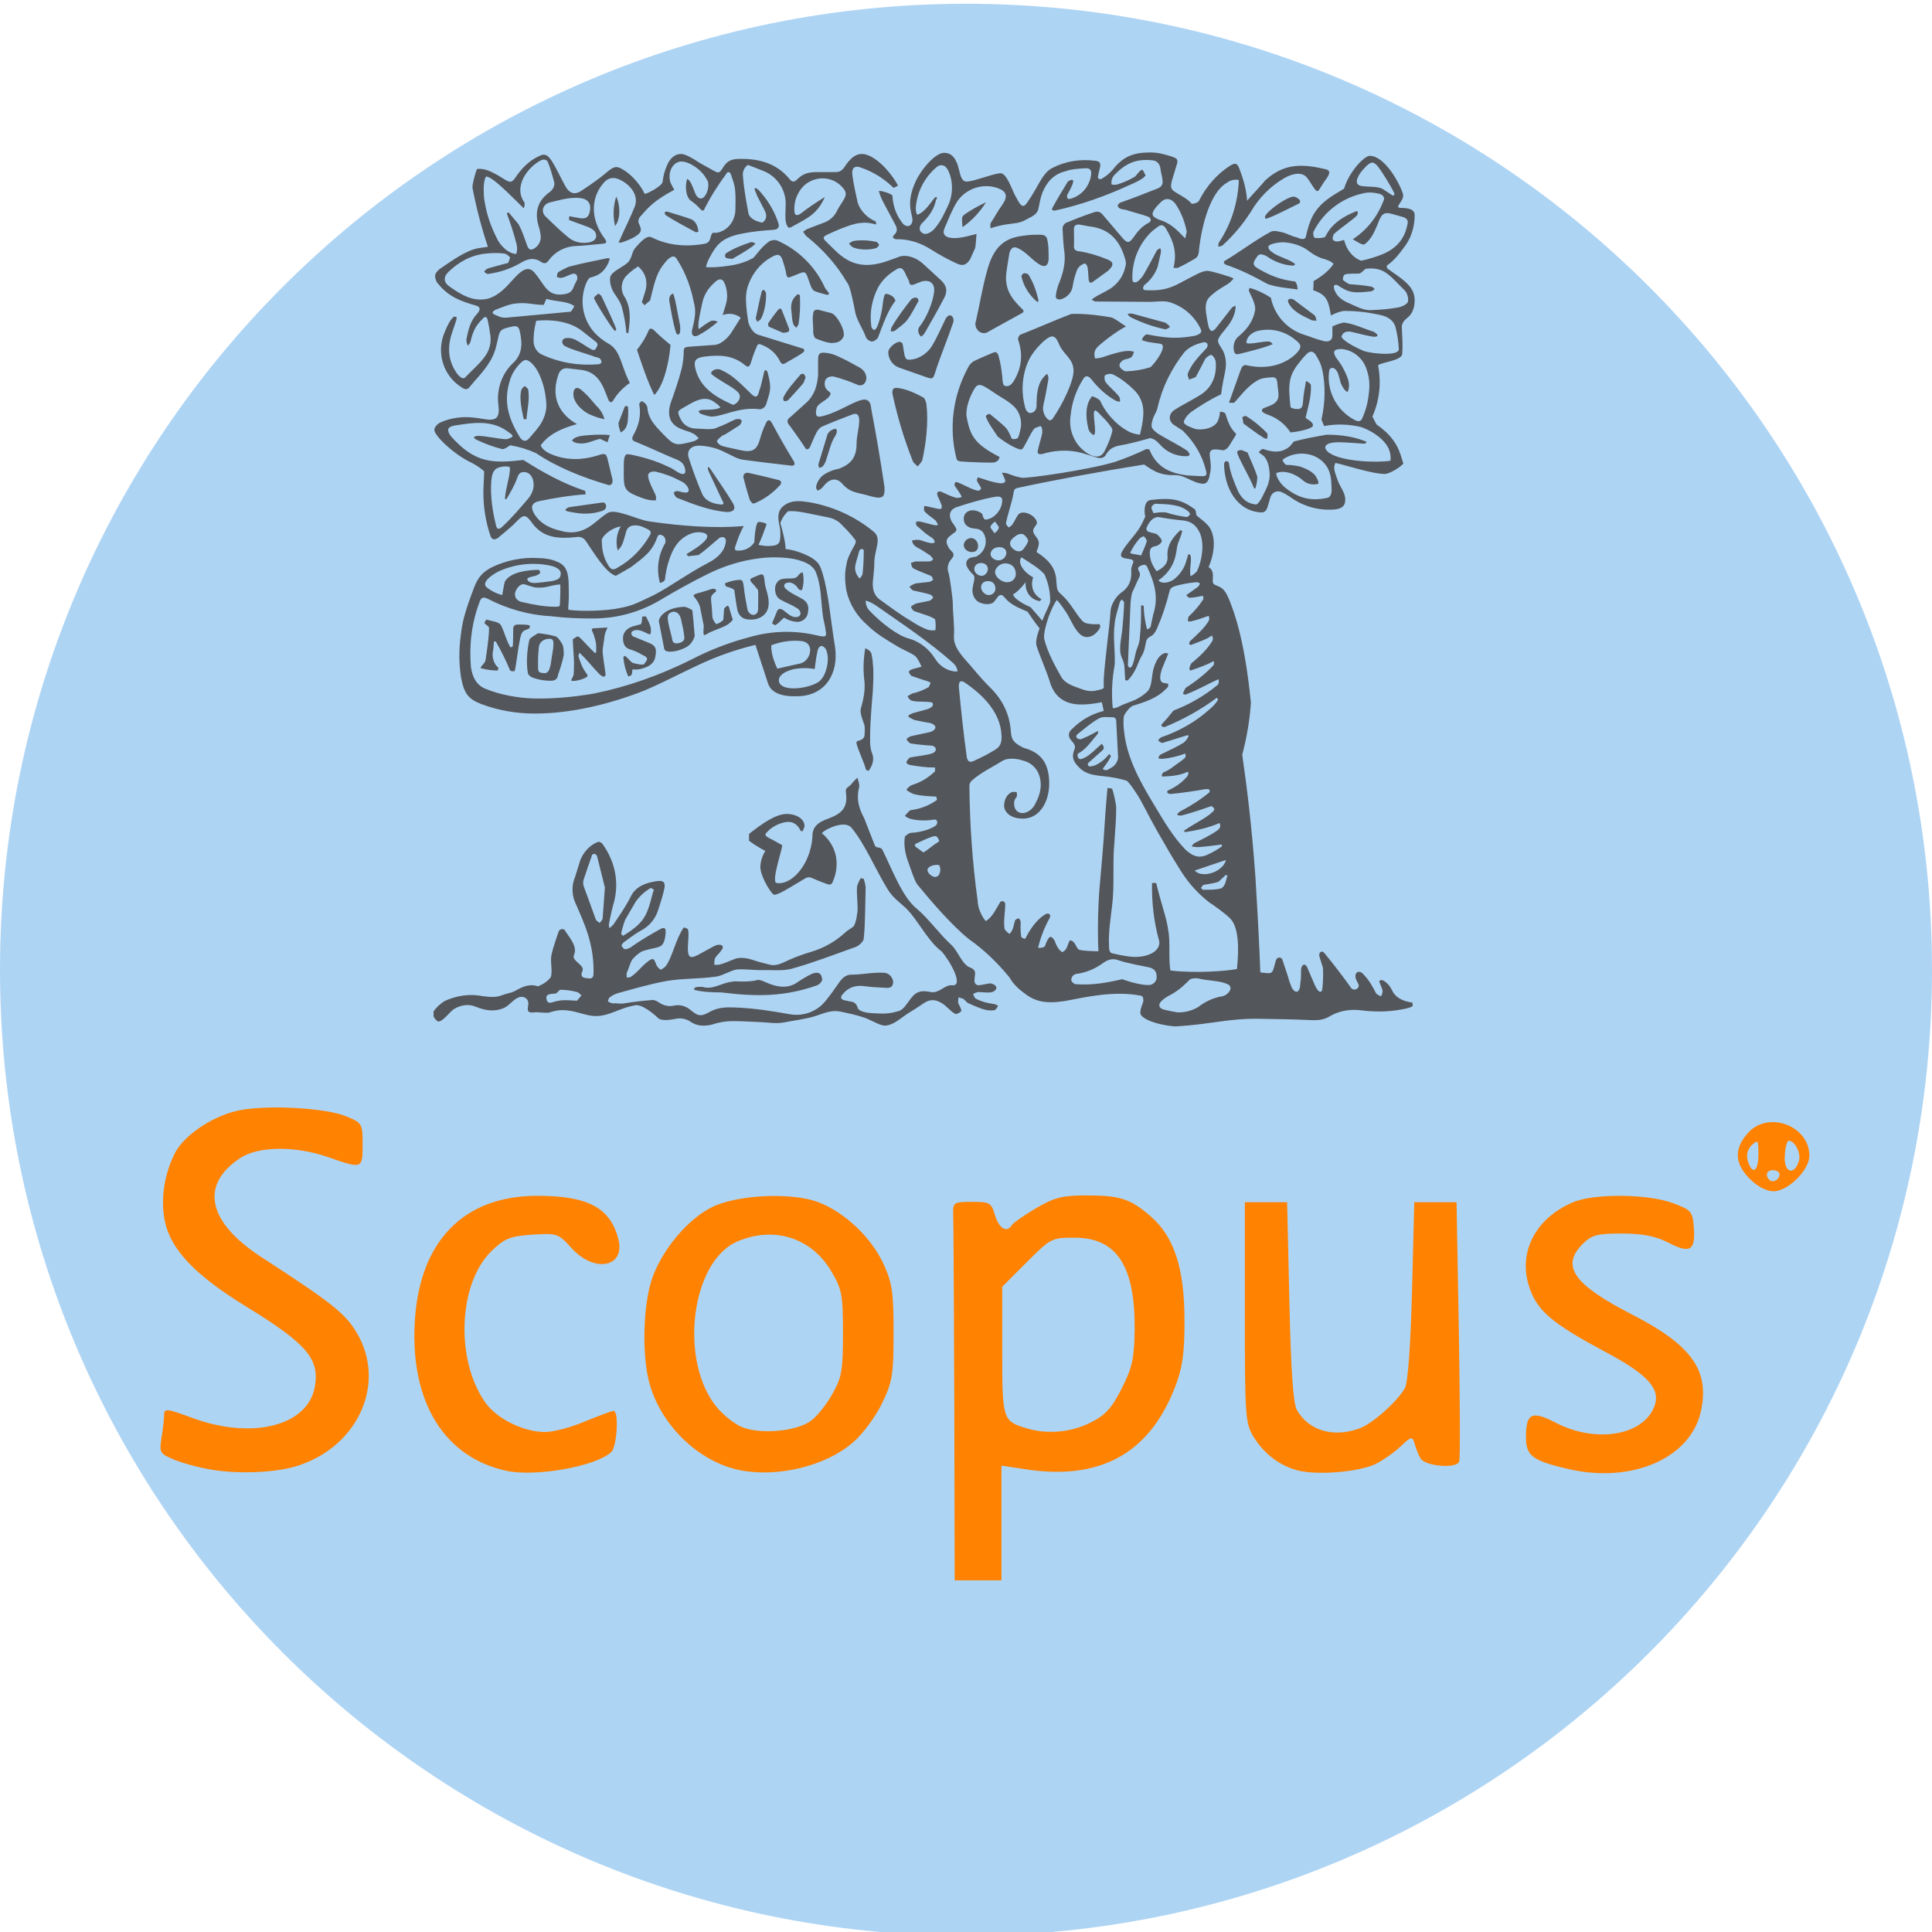 <?xml version="1.0" encoding="utf-8"?>
<!-- Generator: Adobe Illustrator 25.2.1, SVG Export Plug-In . SVG Version: 6.00 Build 0)  -->
<svg version="1.2" baseProfile="tiny" id="Layer_1" xmlns="http://www.w3.org/2000/svg" xmlns:xlink="http://www.w3.org/1999/xlink"
	 x="0px" y="0px" viewBox="0 0 512 512" overflow="visible" xml:space="preserve">
<path fill="#AED4F4" d="M256,1L256,1c141.4,0,256,114.6,256,256v0c0,141.4-114.6,256-256,256h0C114.6,513,0,398.4,0,257v0
	C0,115.6,114.6,1,256,1z"/>
<path display="none" fill="#FFFFFF" d="M219.5,96.5l-107,94h69c5,45,41,64,78,67c-7,18-4,27,7,39c-43,1-103,26-103,67
	c4,45,63,54,92,54c38,1,81-19,90-54c4-35-10-54-31-71c-23-18-28-28-21-40c15-17,35-27,39-51c2-17-2-28-6-43l45-38l-1,16
	c-3,2-5,6-5,9v103c2,13,22,11,23,0v-103c0-3-2-7-5-8v-25l16-16H219.5z M277.5,237.5c-61,10-87-87-38-99
	C295.5,127.5,322.5,224.5,277.5,237.5z M272.5,310.5c60,13,61,63,10,78c-44,9-82-4-81-30C201.5,333.5,236.5,310.5,272.5,310.5z"/>
<path fill="#53565A" d="M187.6,149.2c2.8-1.4,4.4-3.3,4.7-5.3c0.4-1.9-1.2-1.7-1.7-1.3c-1.5,1.2-3.6,3.2-5.5,4.5
	c-0.9,0.1-1.8,0.2-2.7,0.3c-0.2-0.1-0.5-0.5-0.4-0.6c1.8-1.1,3.7-2.2,5-3.7c0.8-1,0.5-1.8-1.1-2c-1.8-0.3-3.8,0.5-5.4,1.9
	c-2.7,2.3-4,7.5-4.3,10.7c-0.5,0.6-0.7,0.6-1.3,0.8c-1-3.6-0.5-7.4,1.4-10.6c0.2-0.7,0-1.8-1-2.1c-0.5-0.2-0.8-0.1-1.1,0.5
	c-1.3,3.9-3.7,5.5-7,8c-0.3,0.2-3.3,1.9-4,2.3c-2.6-0.8-5.5-5.6-8-9.3c-0.5-0.7-1.3-1.1-2.2-1c-5.3,0.6-9.3,0.2-12.2-4
	c-1.3-1.7-1.9-2.1-3.5-0.5c-1.8,1.9-3.6,3.3-5.4,4.8c-1,0.6-1.6,0.4-2-0.8c-1.2-3.6-1.8-7.5-1.8-11.3c0-1.6,0.2-4,0.2-5.6
	c-1-0.9-2.2-1.7-3.4-2.3c-4.5-2.1-9.8-7.1-9.8-8.7c0-0.3,0.3-1.2,1.5-1.9c6.5-2.9,11.7-0.5,13.6-0.8c1.7-0.1,2.2-1.3,1.9-3.7
	c-0.6-4.3,0.9-8.7,4.2-11.6c2.2-2.4,2.1-5,1.5-7.9c-0.3-1.3-0.6-1.7-1.9-1.5c-3.6,0.8-3.4,0.9-4.1,4c-0.4,2-1.1,4.1-2.3,5.8
	c-1.4,2.3-3.4,4.2-5,6.2c-0.6,0.8-1.2,0.8-2.1,0.2c-5-3.1-6.9-9.4-4.5-14.8c0.6-1.5,1.4-3.2,2.4-4L121,84c0,0.3,0,0.6-0.1,0.9
	l-1.1,3.3c-1.3,3.8-1.1,7.5,1.4,10.9c0.9,1.1,1.6,1.4,2.1,0.9c1.6-1.7,3.4-3.2,4.8-5c1.7-2,2.3-4.5,1.7-7c-0.1-1-0.3-1.9-0.5-2.9
	c-0.2-1.4-0.9-1.3-1.5-0.5c-1.6,1.6-2.4,2.9-3.1,5.9c-0.1,0.4-0.4,0.8-0.7,1.1c-0.3-0.5-0.4-1-0.4-1.6c0.5-2.7,1.1-5,2.8-6.8
	c1.1-1.2,0.8-1.9-0.2-2.2c-3.8-1.1-7.2-2.2-10.1-5.8c-0.5-0.5-0.7-1.2-0.8-1.9c0-0.8,0.4-1.3,1.2-2c3.4-2.3,6.8-4.8,10.1-5.5
	l2.7-0.4c-1.6-4.7-3.1-10.4-4.1-15.7c0-1.1,0.8-4,1.2-4.9c0.7-0.1,1.6-0.1,3,0.4c1.5,0.6,3,1.5,4.4,2.4c1.4,0.8,1.8,0.8,2.7-0.4
	c1.5-2.3,3.4-4.3,5.7-5.5c0.8-0.4,1.3-0.7,1.9-0.7c0.8,0,1.3,0.5,2.1,1.6c1.3,2.1,2.4,4.5,3.6,6.7c1.3,2.3,2.8,2.4,4.8,0.9
	c2.3-1.5,4.4-3,6.5-4.8c1.9-1.5,2.5-1.5,4.7,0c1.9,1.3,4,3.7,5,5.9c0.2,0.4,4.7-2,4.8-3.1c0.2-1.9,0.7-3.4,1.4-4.9
	c1-1.9,2.3-2.5,3.5-2.5c1.1,0,3.2,1.2,4.8,2.3l3.4,1.9c1.8,1,1.9,1,2.9-0.6c1.2-1.9,2.3-2.3,4.8-2.3c4.9,0,9.4,1.2,12.8,5.3
	c0.6,0.8,1.2,1,2,0.2c1.4-1.4,2.7-2,5.3-2h4.6c1,0,1.7,0,2.6-1.2c1.2-1.8,2.6-3.6,4.7-3.6c3.2,0,7.5,4.5,9.6,8.4l-1.2,0.6
	c-2.4-2.4-5.3-4.2-8.4-5.3c-1.9-0.8-2.8,0-2.5,2c0.3,2.4,0.9,4.8,1.4,7.2c0.7,2.2,2.6,4.1,4.8,5l0.1,0.8c-0.3-0.1-0.8-0.2-1.3-0.3
	c-1.4-0.3-2.8-0.2-4.2,0.1c-2.7,0.7-5.1,1.8-7.5,2.9c-1.2,0.6-1.2,0.9-0.2,1.9c1.3,1.2,2.6,2.7,4.1,3.8c4.3,3.3,8.7,2.6,13.4,0.8
	l2.2-0.8c2-0.4,4.2,0.5,5.8,1.9l4.8,4.4c1.5,1.4,1.9,2.8,1,4.6c-1.6,3.1-3.4,6.2-5.1,9.2c-0.3,0.5-0.6,0.9-1.1,1.2
	c-0.6-0.5-1.1-1.6-0.5-2.5c2.1-2.7,3.5-6.4,3.9-9c0.4-2.5-0.9-3.7-3.3-3.1l-2,0.8c-0.9,0.3-1.2,0-1.3-0.9c-0.3-0.8-0.7-1.2-1-2.1
	c-0.6-1.3-1.3-1.8-2.5-0.9c-2,1.2-3.4,2.5-4.6,4.5c-1.7,3.2-2.4,6.8-1.9,10.4c0,0.5,0.4,0.8,0.7,1.1c0.4-0.2,0.7-0.5,0.9-1
	c0.6-1.5,1-3.1,1.3-4.8c0.1-1,0.3-2.6,0.6-3.5c0.2-0.5,1-0.3,1.3-0.1c1,0.4,1.4,0.9,1.6,1.6c-2,2.5-3.3,6.3-4.6,9.7
	c-0.2,0.5-1.1,1.1-1.6,1.1c-0.6,0-1.4-0.6-1.6-1.1c-0.8-2.2-2.3-4.3-2.8-6.4c-1.4-7.3-1.9-7.7-2.2-8.1c-2.8-4.8-6.5-8.9-10.9-12.4
	c-0.3-0.3-0.5-0.8-0.8-1.1c0.4-0.2,0.7-0.5,1.1-0.7l4.2-1.6c1.8-0.6,3.1-1.8,3.8-3.4c0.5-1,1.2-1.9,1.7-2.8c0.8-1.3,0.7-2.1-0.3-3.2
	c-1.7-2-4.5-2.9-7.1-2.2c-2.7,0.7-4.4,2.6-5.3,5.2c-0.3,1-0.4,1.9-0.4,2.9c0,1.4,0.5,1.8,1.7,1c2-1.6,4.2-3,6.4-4.4
	c-1,2.3-2.4,4.1-4.4,5.4c-1.3,0.9-2.6,1.5-4,2.3c-1.2,0.8-1.5,0.5-1.9-0.9c-0.3-1.4-0.1-2.9-0.1-4.3c0.3-4.3-2.3-8.2-6.4-9.6
	l-3.6-1.4c-1,0.7-1.5,1.9-1.3,3.1c0.3,3.8,0.9,6.7,1.5,10c0.6,1.3,2.1,1.9,3.6,2.2c0.9-0.5,1.6-1.7,0.4-3.7l-1.8-3.5
	c-0.1-0.5-0.4-0.9-0.5-1.3c-0.1-0.2-0.2-0.5,0-0.7c0.2,0.1,0.4,0.1,0.9,0.5c2.2,2.4,4,5.1,5.2,8.6c0.5,1.3,0,1.9-1.2,2
	c-3,0.2-6,0.5-8.8,1.1c-4.7,1-6.2,2.7-7.9,5.8c-0.7,1.3-1.1,2.2-1.2,3c1.7,0.1,3.6,0,6.2-0.4c2.3-0.3,4.5-1,6.4-2.1
	c1.2-1.4,2.2-2.9,4.1-4.3c0.6-0.4,1.8-0.5,2.3-0.2c5.4,2.4,9.8,6.7,12.3,12c0.2,0.6,0.7,1.1,1,1.5c0.5,0.6,0.3,0.9-0.4,0.8
	c-1.1-0.3-2.3-0.6-3.2-1c-0.4-0.2-0.7-0.8-0.9-1.2l-1-2.8c-0.5-1.1-0.8-1.1-1.9-0.7l-2.2,0.9c-0.8,0.3-1.2,0.4-1.4-0.5
	c-0.2-1.3-0.6-2.6-1-3.8c-0.5-1.5-1.1-1.8-2.5-1.1c-2.6,1.3-4.7,3.5-6,6.2c-1.2,2.6-1.7,4.3-0.6,11.2c0.3,1.3,1.3,3,2.6,3.4
	l11.6,3.6c0.6,0,1,0.7,0.2,1.2c-1.4,1-3,1.8-4.5,2.7c-0.7,0.5-1.2,0.2-1.5-0.5c-1-2-2.7-3.5-4.8-4.3c-0.8-0.4-1.2-0.2-1.4,0.6
	c-0.6,1.2-1.2,3.1-1.6,4.4c-0.3,0.7-0.6,1-1.3,0.5c-3.3-2.8-6.8-2.9-10.9-2.4c-2,0.3-2.9,0.8-2.5,2.8c1.1,5.6,6,8.2,10.1,10
	c0.6-0.2,1.1-0.6,1.4-1.1c0.6-0.9,0.5-1.8-0.5-2.6c-1.6-1.4-5-3-6.7-4.5c-0.3-0.9,1.6-1.7,2.7-1c3,1.3,5.3,3.8,7.8,6.2
	c1.2,1.2,1.8,1.1,2.2-0.7c0.5-1.3,0.9-3.4,1.3-5c0.2-0.8,0.7-0.5,0.9,0c0.3,1.2,0.7,2.6,0.7,4c0,1.4-0.5,2.7-0.9,4
	c-0.2,1.3-1.3,2.1-2.4,1.8c-5.1-0.5-9,1.9-12.2,2c-0.7,0-2.3-0.5-3-0.8c-1.2-0.9,0.5-1,0.9-1c1.3,0,3.4,0,4.4-0.6
	c-0.3-0.5-0.9-1-1.4-1.3c-2.9-2.4-6.1,0.1-8.5,1.4c-1.4,0.8-1.5,1-0.9,2.4c0.9,2.2,2.5,3.1,4.7,3.1c1.2,0,2.5,0.2,3.7,0.1
	c0.6,0,1.2-0.2,1.8-0.5c1.7-0.6,3.1-1.4,4.7-2.1c1.9-0.3,1.8,0.7,1,1.6l-3.8,2.4c-0.4,0.2-0.8,0.3-1.1,0.6c-0.5,0.4-1.2,1.1-1.1,1.3
	c0.2,0.5,0.8,1,1.4,1.2c1.8,0.5,3.6,0.8,5.3,1.2c2.7,0.5,3.9-0.2,4.7-3c0.4-1.5,0.9-2.9,1.6-4.3c0.4-0.9,1-1,1.5-0.1
	c1.9,3.5,3.8,6.9,5.9,10.3c0.4,0.8,0,1.2-0.7,1.1c-4.3-0.5-8.7-1-13-1.6c-1.4-0.2-2.9-1.2-4.3-1.8c-2.2-1.2-4.6-1.8-7.1-1.9
	c-2.2,0-3.5,1.3-2.7,3.5c1,3,2.1,6.1,3.4,9.1c0.8,2,2.8,2.8,5,3c1.1,0.1,0.7-0.6,0.4-1.1l-3.6-7.7c-0.5-1.3-0.1-1.5,0.6-0.4
	c2,3,4,5.8,5.8,8.8c1.1,1.9-0.2,2.4-1.6,2.4c-4.5-0.4-8.7-2-13-3.7c-0.5-0.1-1.1-1.1-1-1.5c0.8-0.8,1.8,0,2.7,0
	c1.1,0.2,1.4-0.3,1.1-1.1c-0.4-0.9-1.2-1.6-2.2-2c-2-1.1-4.2-1.9-6.4-2.4c-1.3-0.2-2.3,0.3-2,1.5c0.3,1.5,1.1,2.9,1.9,4.6
	c0.2,0.5,0.2,1.1,0.1,1.5c-0.8,0-1.8,0.2-5.1-1.2c-3.4-1.4-3.4-2.3-3.4-6.4c0-0.9,0-2.6,0.1-3.4c0.3-1.2,0.5-1.3,1.4-1.2
	c3.5,0.7,7.1,1.7,10.5,3.4c1.1,0.4,2,1.3,3.1,1.7c0.9,0.3,1.3,0,1.2-0.9c-0.1-1.2-0.8-2.2-2-2.7c-3.7-1.5-7.4-3.3-11.1-4.8
	c-0.9-0.3-1.2-0.7-0.7-1.7c1.4-2.4,2.2-5.2,1.6-8.3c0-0.2,0.3-0.5,0.6-0.8c0.9,0.3,1.6,1.1,1.6,2.1c0.3,2.6,2,4.4,3.7,6.2
	c3.5,3.6,3.5,3.6,8.3,2.4c0.6-0.1,1.1-0.5,1.6-0.9c-0.5-0.3-0.9-1-1.5-1.2c-0.9-0.5-1.9-0.7-2.9-1.1c-3.2-1.2-4.1-3.5-3.1-6.9
	c1.1-3.1,2.2-6.2,3-9.4c0.3-1.4,0.5-3,0.5-4.6c0-0.9,0.7-0.9,1.2-1l7-0.5c1.8-0.1,3.8-2.2,4.5-3.4l2.4-3.8c-1.4-1.1-3.2-1.3-4.8-0.7
	c0.5-1.7,1.2-3.4,1.2-5c0-1.1-0.2-2.4-0.7-3.5c-0.5-1.1-1.2-1.2-2.1-0.6c-1.7,1.4-3.1,3.1-3.7,5.5c-0.5,2.3-1.5,6.5-1,7.3
	c1.1-0.8,2.5-1.9,3.4-2.2c0.5-0.1,1.2,0,1.6,0.3c-1.6,1.4-3.5,2.7-5.2,3.6c-1.3,0.6-1.8-0.2-1.6-1.4c1.5-5.8,0.6-6.2,0.1-9.1
	c-0.9-3.6-2.3-7-4.3-10c-0.6-0.8-1.6-0.5-2.9,1.1c-2.2,2.6-2.7,4.8-3.8,9.2l-0.2,0.9l-1.5,1.3l-0.7-0.8c0.6-2.1,1.2-3.3,1.2-4.9
	c0-2-0.9-3.5-2.2-4.6c-1.7,1.1-3.2,2.4-3.6,3.1c-1,1.5-1,3.6,0.1,5.1c1.7,3,1.4,6,0.9,9.5l-0.5-0.1c-0.2-2.3-0.6-4.6-1.2-6.8
	c-0.4-1.4-1.3-2.6-2.1-3.8c-0.8-1.2-1.4-3.6-0.8-4.6c0.9-1.5,3.7-2.4,4.8-3.8c1.1-1.7,0.6-2.4,2-3.9c0.9-1,2.7-3.1,4-2.4
	c4,2,8.3,2.5,12.8,1.9c1.9-0.3,2.4-0.2,2.9-2.2c0.5-1.6,0.7-0.5,2.3-1.1c2.7-0.9,4.2-3.4,4.2-6.2c0-1.6,0.1-3.3-0.1-5
	c-0.1-1.4-0.7-2.8-1.1-4.1c-0.4-0.9-1-0.7-1.3,0c-1.1,1.4-3,4.3-4,6l-1.6,2.9c-0.2,0.8-0.6,1-1.3,0.2c-0.7-0.8-1.5-1.5-2.4-2.1
	c-1.4-1-1.6-3.9-1-5.8c0.6,0.3,1.1,1.1,1.4,2c0.6,1.2,0.8,2.7,1.8,3.1c1.3,0.7,2.6-2,2.4-3.8c0-0.5-0.2-0.9-0.5-1.3
	c-1.3-2.5-4.6-4.6-6.6-4.6c-2.3,0-3.8,2.9-2.9,5.6c0.3,0.7,0.6,1.2,1,1.9c-5.5,2.9-7,4.8-9.2,7.3c-0.2,0.3-0.5,1.2-0.2,1.6
	c1,2,0.6,2.6-1.5,3.8c-1,0.5-2.2,1-3.2,1.3c-0.1,0.1-0.4-0.1-0.7-0.1c0.1-0.2,0.2-0.4,0.3-0.5c1.3-3,2.8-5.9,4-8.9
	c1.3-3.3-1.6-6.2-4.2-7.3c-1.7-0.7-3.1-0.3-4.3,1.3c-2.9,3.5-3.5,9.1,0.6,14.5c0.6,0.9,0.5,1.2-0.6,1.3c-2.4,0.2-4.7,0.5-7.1,0.6
	c-2.9,0.1-5.5,1.5-7.2,3.8c-0.5,0.8-1.2,1-2,0.4c-1.8-1.2-3.4-0.9-5.3,0.2c-2.7,1.6-5.7,2.6-8.8,3c-0.3,0-0.7-0.3-1-0.6
	c0.1-0.2,0.4-0.6,1.1-0.9c1.9-0.5,3.5-1,5.2-1.4c0.3-0.3,0.4-1.1,0.6-1.4c-0.3-0.5-1-1-1.5-1.1c-1.6-0.2-3.3-0.2-4.9,0
	c-4.2,0.4-7.4,2.4-10,4.9c-1.2,1.2-1.3,2.5,0,3.6c3.1,2.2,6.5,4.5,10.7,3.4c3-1,4.8-3.2,6.7-5.3c1.6-1.7,3.6-3.7,5.4-1.6
	c2.7,3.1,3.3,6.4,7.7,5.8c1.7-0.2,2.4-0.8,2.9-2.4L153,74c0.1-1.2-0.5-1.8-1.7-1.3c-0.8,0.3-1.5,0.7-2.3,0.9c-0.5,0.1-1,0-1.4-0.2
	c0-0.5,0.1-1.1,0.4-1.3c0.8-0.5,1.8-1,2.7-1.4c3.4-0.9,6.5-1.5,9.9-2.2c0.3-0.1,0.7-0.1,1,0l-0.3,1c-1.2,2.7-2.8,3.6-5,4.1
	c-0.3,0.2-0.8,0.9-1.2,2.1c-1.5,4.3-0.6,9,2.4,12.4c1.1,1.2,2.4,2.2,3.8,3c2.3,1.3,2.9,3.6,3.8,6c0.5,1.5,1.1,3,1.8,4.4
	c-1.9,1.3-3.4,2.9-4.5,4.8c-0.5,0.5-0.8,0.3-1.1-0.2l-1.3-3.2c-1.2-2.8-3.1-4.6-6.2-4.9c-1.2-0.1-2.3-0.3-3.4-0.4
	c-1.2-0.1-2.1,0.5-2.5,1.9c-1.8,5.4-0.1,10,5,12.9c-4.1,1.1-7.5,2.7-9.6,5.6c0.2,0.8,1.4,1.9,3.1,2.5c4,1.6,8.2,1.4,12,0.2
	c2.2-0.8,2.3-0.3,2.7,1.3l1.2,5c0.2,1.2-0.4,1.9-1.5,1.4c-6.2-1.8-13.5-4.7-18.7-8.3c-2.2-1-4.5-1.7-6.9-2.1c-0.8,0.5-1.5,1.1-2.2,1
	c-2.3-0.6-4.5-1.4-6.6-2.4c-1.1-0.6-1.1-0.9,0.2-1.1c2.1,0,5.8,0.9,7.7,0.9c1.9-0.6,1.9-0.9,0.7-1.7c-4.5-3.6-9.6-2.7-14.7-1.9
	c-1.8,0.4-1.9,1.2-0.9,2.7c6.5,7.4,11.3,7.3,19.3,6.4c5.2,3.3,10.4,6.2,16.4,8.2l0.1,0.9c-4.3,0.3-8.4,1-12.3,1.8
	c-2,0.4-2.4,1.6-1.3,3.4c1.6,2.6,4.1,3.8,7.1,4.5c2.1,0.6,4.2,0.5,6.2-0.4c2.4-1.1,4-3.1,6.2-4.4c1.3-0.7,3.6,0.1,5,0.5
	c2,0.6,4,1.5,6.1,1.8c8.3,1.2,17.2,1.9,24.9,1.2c-1,1.8-1.6,3.5-2.2,5.3c-0.4,1.1,0,1.3,1.1,1.2c1.6,0,3.2-1,3.9-2.2
	c0.1-1.2,0.1-2.4,0.4-3.7c0.1-0.7,0.3-1.6,0.8-1.7c0.3,0,2.3,0.3,2,0.8c-0.7,1.9-1.2,3.4-2.1,5.3c0.7,0.1,1.5,0.3,2.3,0.3
	c3.1,0,3.6-0.5,3.5-3.6c0-0.9-0.2-1.8-0.4-2.6c-0.4-2.4,0.1-3.9,2.1-5c1.9-1,4-0.7,6-0.4c6.2,1.1,12,3.7,16.9,7.7
	c2.5,1.9,0.3,4.7,0.3,8.4c0,2.4-0.5,4.8-0.4,6c0.1,1.9,0.9,2.9,1.6,3.5c2.2,1.6,4.5,3.3,6.8,4.8c2.4,1.4,3.5,2.4,6.2,3.4
	c0.7,0.2,1.4,0.2,2,0.1c0.1-1,0.1-1.9-0.1-2.9c-1.3-0.9-3.2-1.3-5.4-2.1c-0.4-0.1-0.8-0.7-1-1.2c0.4-0.4,1-0.7,1.5-0.9l3.5-0.7
	c0.2-0.1,0.7-0.5,0.9-0.8c-0.1-0.3-0.4-0.7-0.7-0.8c-1.4-0.5-3.4-0.8-4.5-1.1c-0.5-0.1-0.7-0.6-1.1-1c0.5-0.4,1.1-0.7,1.7-0.9
	l3.6-0.4c0.4-0.1,0.7-0.3,1-0.6c-0.1-0.3-0.3-0.8-0.6-1c-0.7-0.3-4.4-1.7-4.8-2.1c-0.3-0.3-0.4-0.8-0.5-1.3c0.5-0.2,1.2-0.5,1.7-0.4
	l3,0c0.5,0,0.9-0.2,1.2-0.6c-0.2-0.4-0.5-0.7-0.8-1c-1.4-0.9-2-1.4-3.6-2.2c-0.7-0.5-1.1-0.9-1.2-1.8c0.6-0.1,1.3-0.2,2-0.1
	c1.1,0.3,1.7,0.6,2.8,0.8c0.3,0.1,0.9,0,1.2-0.1c0-0.3-0.1-0.6-0.3-0.9c-0.4-0.5-1-0.7-1.5-1.1c-0.8-0.5-2.2-1.9-3-2.5
	c-0.2-0.2-0.1-0.9-0.1-1.1h0.9c1.1,0.2,2.7,0.7,3.6,0.9c1.6,0.3,1.4,0,0.7-1.1c-1-0.9-2-1.4-3-2.5c-0.2-0.3-0.1-1-0.1-1.4
	c1.5,0.1,3.1,0.8,4.5,0.8c0.1-0.2,0.2-0.5,0.2-0.8c-0.3-0.9-0.7-1.8-1.1-2.6c-0.4-1.1,0.1-1.4,0.9-1.2c1.1,0.5,2.7,1.3,3.9,1.6
	c0.5,0.1,1.1,0,1.6-0.2c-0.5-1.1-1.2-1.9-1.9-3c-0.1-0.3,0-0.7,0.3-1c1.8,0.5,3.7,1.8,5.3,2.2c0.8,0.3,1.2,0,1.4-0.4
	c0.1-0.4-1.2-1.8-1.1-2.3c0-0.3,0.1-0.5,0.3-0.7l3.1,1c2.3,0.6,3.6,0.8,3.9,0.3c0.5-0.1,0-1.2-0.7-2.5c1.8-0.1,2,0.7,5.2,1.3
	c1.2,0.3,18-2.1,24.8-4.2c2.7-0.9,5.8-2.2,8.3-3.4l0.8,0.1c1.9,5,6,6.4,10.1,6.9l3.8,0.2c1.2,0,1.4-0.3,1.1-1.5
	c-1-4.1-3.2-7.7-6.2-10.6l-2.6-1.7c-1.2-1.2-1-2.6,0.2-3.6c2.1-1.4,5-2.8,7.2-4.2c3.1-2,4.2-5.1,4-8.4c0-0.9-0.5-1.7-1.2-2.2
	c-0.6,0.2-1.2,0.6-1.6,1.1c-0.9,1.8-1.7,3.3-2.5,4.8c-0.6,0.3-1.2,0.5-1.8,0.7c-0.1-0.6-0.5-1.1-0.3-1.6c1-2.8,3.4-5,5-6.8
	c0.7-1.2-0.3-1.6-0.8-1.5c-1.8,0.4-3.7,1.1-5.1,2.6c-3.4,4.3-5.9,9.3-7.1,14.6c-0.3,1.4-0.9,1.9-1.3,3.2c-0.6,2-0.5,2.4,1.2,3.7
	c2.5,1.6,5.7,3.1,8,4.7c1,1.1,0.5,1.4-0.5,1.4c-2.6,0-5-1.1-6.7-3c-0.9-1-1.6-1.6-2.7-1.8c-2.4,0.7-5.8,1.6-8.3,2
	c-1.4,0.3-2.5,0.9-3.3,2.2c-0.5,1.1-1.5,1.3-2.7,0.9c-1.8-0.5-3.6-1.2-5.3-1.5c-3-0.5-6-0.3-8.9,0.6c-1.2,0.2-1.5-0.1-1.2-1.2
	c0.3-1.4,0.8-2.9,1.1-4.3c0-0.6,0.1-1.6-0.5-1.9c-0.6,0.3-1.4,0.4-1.7,0.8c-1,1.4-1.6,2.9-2.5,4.4c-0.6,1.2-0.8,1.2-2.1,0.7
	c-1.8-0.8-3.5-1.9-5-3.1c-1.2-1.9-2.5-3.5-3.1-5.2c-0.2-0.4,0.5-0.8,1-0.8c1.3,1.1,3,2.4,4.2,3.6c0.8,0.9,1.1,1.8,1.6,2.9
	c0.1,0.3,1.4,0.2,1.7-0.2c0.2-0.5,0.4-1.1,0.6-2.1c0.5-1.8,0.1-4.2-1.4-5.9c-2-2-3.4-2.4-6.1-4.3c-3.4-2.3-3.9-2.2-5.1,0.1
	c-1,1.9-1.7,3.9-1.7,6.2c0.9,5.5,2.2,7.7,8.8,11.1c-0.1,0.4-0.2,0.7-0.5,1c-0.5,0.3-0.7,0.5-1.4,0.5c-2.4,0-5.6-0.1-8.2-0.3
	c-0.7,0-1.2-0.3-1.3-0.7c-2.1-8.1-1-16.7,3-24.1c0.3-0.7,0.9-1.4,1.6-1.8c1.4-0.7,3.6-1.6,5-2.2c0.8-0.4,1.2-0.1,1.5,0.7
	c0.6,2.1,0.8,3.7,1,5.5c0.1,1.1,0.1,2.3,0.6,2.5c1.1,0.5,2-0.4,2.5-1.3c2-3.3,2.5-6.9,1.1-10.9c-0.1-0.3,0.2-1.1,0.6-1.3
	c4.6-1.8,8.8-3.7,13.5-5.5c2.5-0.1,5.9,0.1,10.5,0.9c0.8,0.1,2.4,1.4,4,2.4c-2.1,1.1-5.2,3.3-7.4,5.3c-0.6,0.6-1.3,1.4-0.8,3.2
	c1.8-0.1,2.7-0.6,4-1c2.1-0.6,3.4-1,5-1c0.5,0,0.9,0.1,1.3,0.2c-0.1,0.5-0.3,1-0.6,1.4c-0.6,0.5-1.5,0.5-2.2,0.8
	c-0.7,0.5-1.3,1.1-0.9,1.9c0.3,0.5,1.2,1.2,1.8,1.1c2.2-0.1,4.1-0.4,6.3-1.1c1-0.8,4.8-5.8,2.6-6.2c-1.2-0.2-3.8-0.4-4.9-1
	c0.2-0.7,0.7-1.3,1.3-1.5c1.2,0.2,2.5,0.5,4.3,0.7c2.9,0.4,5.9,0.2,8.8-0.4c1.2-0.5,1.6-0.9,1.2-1.7c-1.6-3.4-4.6-6-8.2-7.1
	c-1.6-0.5-3.6-0.1-5.3-0.1l-14.4-0.1c-0.3,0-0.6-0.3-1-0.5c0.3-0.2,0.6-0.5,0.8-0.6c1.3-0.8,2.9-1.5,4.3-2.4c2-1.4,3.4-3.4,3.9-6
	c0.1-0.4,0.1-0.9,0-1.3c-1.3-5-4-8.5-9.6-9.1l-2.7-0.5c-1.1,0-1.4,0.4-1.4,1.3c0,1.8,0.1,2.7,0,4.5c0,0.9,0.5,1.2,1.4,1.3
	c2.6,0.4,5.2,1.2,7.6,2.2c1.4,0.6,1.8,1.4,0,3l-4,2.9c-0.7,0.5-1,0.1-1.1-0.6c-0.1-1.1-0.1-2.3-0.3-3.3c-0.1-0.4-0.3-0.7-0.6-1
	c-1,0.2-1.8,0.9-2.2,1.8c-0.5,1.4-0.9,2.7-1.1,4.1c-0.2,1.7-1.4,3.1-3.1,3.6c-0.8,0.2-1.5-0.1-1.4-0.9c0.1-0.9,0.3-1.8,0.6-2.7
	c1.3-3.1,2-5.8,1.7-8.7c-0.3-2.1-0.4-4.1-0.5-6.2c-0.1-0.9,0.5-1.7,1.3-1.9c2.4-1,4.7-1.9,7.2-2.7c0.9-0.3,1.6,0,2.3,0.9l5.1,6
	c1.3,1.4,1.7,1.4,2.9-0.2c1-1.5,2.2-2.9,3.9-3.8c0.9-0.4,0.9-1.3-0.1-1.7c-1.9-0.7-3.8-1.1-5.9-1.8c-0.4-0.1-1-0.1-1.4-0.3
	c-0.3-0.1-0.7-0.5-0.7-0.8c0-0.2,0.4-0.7,0.7-0.8c3.7-1.3,6.7-2.5,10-3.8c0.9-0.4,1.3-1.1,1.2-2c-0.1-1.2-0.5-2.3-0.6-3.4
	c-0.2-1.1-0.9-1.9-2-2c-4.5-0.5-7.2,0.8-10.2,3.9c-0.6,0.7-0.9,1.6-0.7,2.5c0.5,0.1,1,0.1,1.4,0c1.7-0.5,3.3-1.2,4.8-2.1
	c0.8-0.9,1.4-1.8,1.9-1.8c0.2,0,0.7,1.1,0.9,1.5c-0.4,0.5-0.9,1.1-4.4,2.6c-6.3,2.9-12.8,5.2-19.6,6.7c-1,0.1-0.9-0.5-0.6-0.9
	c1.2-2.2,2.6-4.5,4-6.8c1.3-0.8,1.7-0.5,1.2,0.8c-0.4,1-0.9,1.9-1.4,2.8c-0.1,0.9,0.2,1.1,0.8,1c3.1-0.8,5.3-3.5,5.6-6.7
	c0-1.1-0.5-1.5-1.7-1.4c-1.7,0.1-3.6,0.2-5.2,0.8c-3.2,0.8-5,3-6.1,5.8c-0.5,1.3-0.7,2.7-1,4.1c-0.3,1.4-1.5,2-2.9,2.7
	c-2.2,1.3-3.3,1.1-5.1,1.4c-1.6,0.2-3.2,0.6-4.7,1.1c0-0.5-0.1-1,0-1.3c1.1-1.7,2-3.4,3.1-4.9c1.6-2.3,1.2-3.6-1.3-4.5
	c-4-1.3-8.4,0.2-10.7,3.7c-1.3,2.1-2.3,4.7-3.3,7c-0.6,1.4,0,2.2,1.4,2.5c2.3,0.4,5-0.5,7.1-1c-0.1,0.7-0.2,3.2-0.4,3.8l-1.3,2.9
	c-0.9,1.4-1.8,1.9-3.4,1.2c-2.4-1.1-4.8-2.4-7-3.8c-2.5-1.6-5.4-2.6-8.3-2.7c-0.3,0-0.6,0-0.9,0c-1-0.2-1.1-0.6-0.5-1.2
	c0.8-0.7,0.8-1.5,0.4-2.4l-3.1-5.8c-0.6-1.1-1.1-2.2-1.4-3.4c0.7-0.1,3.6,0.8,3.6,1.3c0.2,3.1,1.2,5.4,2.8,7.4
	c1.2,1.2,2.4,0.5,2.5-0.8c0.2-1.6-2-4.3,0.9-10.5c1.2-2.7,5-7.5,7.5-7.5c1.3,0,2.5,0.6,3.3,2.5c0.5,0.9,0.8,3,1.2,3.9
	c0.4,0.9,0.8,1.3,1.8,1.2c2.4-0.3,5.8-1.8,8.5-2.2c1.7-0.2,3.1,4.1,3.9,5.7c1.3,2.3,2,4.3,3.5,1.8c2.6-3.6,3.8-7.6,6.5-8.9
	c3.5-1.8,7.4-2.4,11.3-1.9c1.2,0.1,1.6,0.6,1.3,1.8c-0.2,0.7-0.3,1.4-0.5,2.2c-0.2,0.9,0.5,1.2,1.4,0.5c1.3-0.8,2.3-1.8,3.2-3
	c2.3-2.5,4.6-3.7,9.2-3.7c2.2,0,3.8,0.5,5.8,1.1c1.4,0.5,1.7,0.8,1.2,2.3l-1.3,4.3c-0.4,1.9-0.1,2.2,1.6,3.2
	c1.5,0.9,2.7,1.5,3.7,2.7c0.7,0,1.4-0.2,1.9-0.7c1.9-3.8,4.7-7.1,8.3-9.4c1.4-0.8,1.8-0.7,2.4,0.7c1.2,3.1,1.9,5.7,2.1,8.6
	c1.6-1.9,3.5-3.8,4.8-5.4c4.9-4.5,9.7-4.5,16.2-2.9c1.6,0.5,0.3,2.1-0.6,3.3l-1.2,1.9c-0.4,0.7-0.7,0.7-1.2,0.1
	c-0.8-1-1.6-2.6-2.4-3.4c-1.5-1.4-4.1-0.6-5.9,0.5c-3.6,2.1-6.6,5.2-8.7,8.8c-2.1,3.3-4.7,6.4-7.6,9c-1.2,0.4-1.2,0.4-0.9-0.8
	c3.3-4.9,5.1-10.7,5.3-16.6c-1.1-0.2-2.2,0-3.1,0.7c-4.5,2.5-6.7,11.4-7.4,17.3c-0.1,1.3-0.1,2.3-1.2,2.9c-1.9,1.1-2.6,1.5-4.5,2.4
	c-0.5,0-0.7,0-1.1,0c0.9-3.9,0.2-6.7-2-10.4c-0.4-0.7-0.9-1.1-1.7-0.8c-0.5,0.3-0.9,0.6-1.9,1.4c-3.6,3.3-5.5,8.1-5.3,12.9
	c0,0.9,0.9,0.9,1.5,0.4c0.8-0.7,1.2-1.2,1.7-2.1c1.1-1.9,2.1-3.8,3.1-5.7c0.2-0.5,0.7-0.8,1.1-0.9c0.2,0.5,0.2,1,0.1,1.3l-0.8,3.6
	c-0.7,1.9-1.9,3.6-3.6,4.9c-0.3,0.5-0.5,1.2,0.3,1.3c3.8,0.2,6.1-0.2,9.4-2c3.5-1.8,5.8-3.3,7.3-3.1c1.1,0.1,6.2,1.6,6.7,2
	c-0.3,0.5-0.7,0.7-1,1.1c-0.6,0.5-3.1,1.8-4.2,2.8c-1.8,1.4-2.4,2.2-2.1,5.1c0.2,1.3,0.4,2.6,0.7,3.8c0.1,0.5,0.5,1,0.7,1.1
	c0.5,0,0.9-0.3,1.2-0.7l4.3-5.5c0.3-0.2,0.6-0.4,0.9-0.5c0,0.3,0.1,0.7,0,0.9c-0.3,2.2-1.4,3.8-2.8,5.5l-0.9,1.1
	c-1.2,1.7-1.2,1.9-0.1,3.6c1.3,1.9,1.5,4.1,1.1,6.2c-0.3,1.5-0.8,3.8-1.1,6.2c-2.8,1.3-5.7,3.1-8.1,4.8c-1.5,1.3-1.8,2.4-1.8,2.7
	c0.7,0.9,1.4,1,2.8,1.6c1.9,0.6,5.6-0.1,6.3-2.2c0.2-0.5,0.5-1.4,0.5-2.3c0.7,0.1,1.3,0.1,1.5,0.7c0.7,2.3,1.3,3.7,2.8,5.2
	c-0.2,0.6-0.5,1-1.1,1.9c-0.8,1.4-1.5,2.6-2.7,2.4c-0.5-0.1-1-0.2-1.5-0.2c-0.9,0-1.8,0-1.7,1.6c0.2,2.1,0.5,3,0,5.1
	c-0.2,1.2-0.6,2.4-1.8,2.4c-2.8-0.2-4.7-2.3-7.4-2.3c-1.8,0.1-3.5-0.2-5.1-0.9c-1.4-0.7-2.5-1.5-3.1-1.9
	c-11.3,1.8-23.8,4.1-33.5,6.2c-1.1,0.2-1,0.9-1.2,1.9c-0.5,2.5-1.4,4.9-1.9,7.4c-0.1,0.4,0.5,0.9,0.7,1.2c0.3-0.2,0.7-0.4,1-0.8
	c0.6-0.9,1-1.9,1.6-2.7c1.2-1.2,4.2,0.1,4.8,1.8c0.5,1-1,1.5-0.9,2.7c0.1,1,1.5,1.9,1.5,3.1c0,1.1-0.5,1.8-0.6,2.4
	c4.2,2.7,5.2,5,5.3,8.4c0.1,1.1,0.1,1.6,0.7,2.3c0.6,0.6,1.5,1.4,1.9,1.9c2,2.3,3.8,5.9,5.1,6.2c0.7,0.3,2.4,0.4,3.7,0.3l0.2,0.7
	c-0.4,1.1-1.6,2.3-2.7,2.6c-3.1,1-4.6-3.6-6.2-6.2c-0.8-1.2-1.6-2.4-2.6-3.5c-1.3,1.5-3.6,7.5-3.4,10.2c0.9,3.8,3.1,7.6,4.6,10.3
	c1.1,1.7,3.1,2.3,5,3c1.6,0.6,2.9,0.9,4.6,0.4c0.9-0.2,1.2-0.2,1.6-0.6V180c0.4-6.2,1.4-12.5,1.8-17.9c0-1.4,1.1-3.8,2.9-5.1
	c1.9-1.3,2.7-3.1,2.6-5.4c-0.1-0.8,0.1-1.5,0.4-2.2c0.6-1.2-0.6-1.2-1.8-1.4c-1.3-0.2-1.7-0.7-1-1.9c1.2-2.1,3-3.8,4.4-5.9
	c0.9-1.4,1.3-2.4,1.7-3.3c-0.4-1.7-0.2-4.3,1.5-4.4c5.7-0.7,8.1-0.1,11.7,2.5c0.2,0.4,0.3,0.9,0.3,1.3c0,0.5,1,0.8,2.9,2.7
	c1.5,1.4,2.9,5.3,0.4,11.3c1.2,0.7,1.2,1.9,1.1,3.3c-0.1,1.2,0.3,1.3,1.3,1.7c1.3,0.5,2.1,1.2,3.2,4c1,2.6,3.9,9.7,5.6,26.9
	c-0.3,4.7-1.1,9.3-2.3,13.8c1.2,8.3,2.5,18.5,3.5,32.4c0.8,13.2,1.1,19.9,1.3,25.3c2.4,0.2,3.1,0.7,3.6-1.3l0.5-1.8
	c0.4-1.3,1.7-0.9,1.8-0.1l1.4,4.2c0.3,1.2,0.6,2,1.1,3.2c1.5,2.1,2.2,0.2,2.2-1.3c0.2-1.3,0.2-2.5,0.2-3.7c0.2-1.5,1.1-1.6,1.6-0.6
	l2.1,4.9c0.8,1.7,1.6,2.1,1.9,1.1c0.2-1.4,0.3-3.8,0.2-5.8c-0.3-1.1-0.8-2.4-1-3.3c0-1.3,1.1-1.1,1.3-0.7c2.6,3.1,5,6.3,7.3,9.5
	c1.3,0.8,2.2-0.6,1.8-1.1c-0.1-0.5-0.8-1.2-0.8-2.3c0.2-1.7,1.8-1,2.2-0.3c1.4,1.4,2.5,3.4,3.3,5c0.4,0.3,0.8,0.6,1.3,0.7
	c0.3-0.4,0.4-1.1,0.4-1.5c-0.1-0.5-0.7-1.8-0.9-2.4c0.6-1,1.9,0.3,2.3,0.7c0.5,0.5,0.9,1.2,1.4,2.2c0.8,1.2,2.2,2.3,5.1,2.7l0.1,0.9
	c-0.4,0.3-1.1,0.6-2.9,0.9c-3.7,0.7-7.4,0.7-11.2,0.2c-2.9-0.3-5.8,0.3-8.2,1.8c-1.8,1-3.6,0.9-5.7,0.8c-4-0.2-8.1-0.2-12.2-0.3
	c-8.5-0.2-12.8,1.4-22.4,2c-3.1,0-9.6-1.6-9.6-3.6c0-1.4,0.8-2.5,0.8-3.3c0-0.9-0.2-1.2-1-1.3c-6.9-1.2-13.6,0.3-19.9,1.5
	c-5.3,0.8-8,0-10.8-2.2c-1.5-1.1-2.9-2.5-3.8-4.1c-3.1-3.8-6.7-7.3-10.7-10.1c-4.5-3.6-10.1-10.1-13.7-14.5c-0.8-1-2.2-5.5-2.7-6.8
	c-0.6-1.9-0.9-3.9-0.6-5.9c0.5-0.5,1.2-1,1.7-1c3-0.1,6.7-1.5,6.8-2.4c0.3-0.7-0.2-1.2-0.8-1.1c-1.6,0.3-3.7,0.3-5.3,0
	c-0.9-0.1-1.9-0.5-2.4-1c0.6-0.7,1-1.2,1.5-1.5c2.5-0.3,4.9-1.2,7-2.7c0-0.3-0.1-0.6-0.2-0.9c-1.9-0.1-3.5-0.1-5.7-0.6
	c-0.8-0.2-1.6-0.7-2.2-1.2c0.4-0.6,1-1.1,1.6-1.3c2.5-0.8,4.3-2,6-3.6v-1c-2.3,0-4.6-0.3-6.8-0.7c-1-0.5-1.1-0.6,0-1.9
	c1.6-0.4,4.6-0.6,6.2-1.2c1.2-0.6,1-1.7-0.2-2c-2-0.1-3.9-0.3-5.8-0.6c-1.2-1.1-1.3-1.2,0.2-1.9l5.1-1.1c2-0.7,1.7-1.9,0-2.4
	c-1.5-0.2-2.6-0.5-4.2-0.8c-2.1-1-2-1.1-0.4-1.8l3.3-0.9c0.9-0.2,1.8-0.6,2-1.2c0.1-0.2,0-0.5-0.1-0.7c-1.3-0.4-4.2-0.1-5.4-0.5
	c-0.5-0.1-0.9-0.6-1.2-1.2l1.2-0.7c1.5-0.3,3.2-1,4.4-1.7c0.2-0.4,0.4-0.7,0.5-1.2c-0.3-0.2-0.6-0.3-0.9-0.4
	c-1.6-0.5-2.5-0.8-4.2-1.4c-0.9-1.1-0.9-1.3,0.4-1.8l2.3-0.6c-0.3-0.8-0.7-1.6-1.2-2.3c-0.2-0.3-0.5-0.6-0.8-0.8
	c-1.3-0.8-3.3-1.6-4.7-2.5c-2.7-1.6-5.5-3.3-7.6-5.4c-2.8-2.4-4.8-5.6-5.6-9.2c-0.4-2.3-0.5-4.6,0-6.8c0.2-1.7,1.2-3.5,2.1-5.1
	c0.3-0.6,0.6-1.1,0.2-1.6c-1.3-1.7-2.5-2.9-4.1-4.5c-0.8-0.6-1.7-1.1-2.6-1.3c-5.3-1-8.6-2-11.1-1.7c-0.9,0.9-1.6,1.9-2,3.1
	c0.5,1.8,1.3,4.6,1.4,6.9c1.9,0.2,4.3,0.9,6.7,2.2c1.9,1.2,2.4,1.9,3.1,4.3c1.6,5.3,2.1,12.2,3.3,19.5c1,7-2.6,12.8-9.7,13
	c-3.8,0.2-7-0.6-8-3.2c-1.2-3.7-2.2-6.7-3.4-10.4c-5,1.2-10.3,3-15.7,5.6c-4.7,2.2-8.6,4.3-13.5,6.4c-9.5,3.8-19.9,6.2-29.2,6.2
	c-4.9,0-9.7-0.8-14.2-2.5c-3.4-1.3-4.6-2.7-5.4-7c-0.6-3.7-0.6-7.4-0.1-11.1c0.4-3.6,1-6.1,3.5-12.7c1.1-3,2.5-4.3,4.8-5.5
	c3.8-1.8,8.1-2.7,12.4-2.4c1.4,0,3.4,0.3,4.7,0.9c2.7,1,3.1,3.1,3.2,5.8c0,1.6,0.1,3.2,0,4.7c-0.1,1.2-0.1,1.8-0.1,2.3
	c3.4,0.5,10.5,0.3,13.8-0.5c2.8-0.5,3.9-1,8.9-3.4C177.4,155.6,182.1,152.1,187.6,149.2L187.6,149.2z M294.7,209
	c0.3,0.6,1.1,4,1.1,5.1c0,2.7-0.2,5.3-0.5,9.5c-0.5,5.5,0.1,11.2-0.6,16.6c-0.3,2.7-1,6.8-0.8,10.5c0,1.4,0.3,1.9,1.1,2
	c2.7,0.6,4.5,0.9,5.8,0.9c4.1,0,6.8-1.9,6.4-4.2c-1.4-5-2-10.2-1.9-15.4l1.1,0c1.5,6.2,2.8,9.3,3.2,12.6c0.6,2.9,0,8,0.6,10.6
	c6.9,0.8,15.1,0.1,17.6-0.4c0.6-5.6,0.5-11.4-2-13.6c-1-1-4.1-3.3-5.4-4.1c-2.9-2.3-5.4-5-7.4-8.2c-2.9-4.6-3.7-6.1-6.3-10.6
	c-2.4-4.2-4-7.8-5.7-10.3c-1.1-1.7-1.9-2.7-2.4-3.1c-2-0.6-4.1-1-6.2-1.2c-2.9-0.3-4.8-0.6-6.5-2.4c-1.4-1.4-2-2.6-1.2-4.6
	c0.5-1-0.1-1.7-0.9-2.6c-0.9-1.1-0.6-2.2,0.4-3c2.3-2.3,5.1-3.9,8.3-4.7l-0.5-2.3c-1.3,0.2-2.8,0.6-5.5,0.6c-3.7,0-7.1-1.5-8.4-6.4
	c-0.5-1.7-2.6-6.7-3.3-8.8c-0.5-1.3,0-3,0.7-5c-1.2-1.4-2.2-3-3.2-4.4c-2-0.9-4.4-1.7-6-3.7c-0.7-0.8-1-0.9-1.6-0.5
	c-0.5,0.4-0.7,1-1.4,1.7c-0.7,0.6-2.2,0.7-3.6,0.1c-1.3-0.5-2-1.9-2-3.3c0.1-1.8,1-3.4,0.2-4.1c-1.4-1.4-2.7-3.1-1.1-4.3
	c0.5-0.4,1.5-0.3,2.1-0.6c1.8-1,2.7-3,2.2-5c-0.4-1.5-1.2-2.2-2.6-2.3c-2.1-0.1-3.1-1.2-3.1-2.6c0-1.8,1.6-2.5,3-2.2
	c0.6,0.1,1.4,0.4,1.9,0.9c0.1,0.7,0.5,1.6,1,1.5c2.4-0.3,4.3-2.8,4.3-5.1c0-0.8-0.5-1.2-2.1-0.9c-2.9,0.5-6.4,1.5-10,2.7
	c-1.9,0.7-2.2,2.2-1.2,4c0.4,0.4,0.6,0.9,0.9,1.3c0.5,0.7,0.2,1.2-0.5,1.6l-0.9,0.7c-1.1,0.8-1.2,1.7-0.5,2.9
	c0.2,0.5,0.5,0.8,0.8,1.1c0.8,0.7,0.8,1.3,0,2.2c-0.9,1-1.2,2.4-0.7,3.7c0.3,1,1.1,6.8,1.1,7.9c0,3,0.5,6,0.3,8.8
	c-0.1,2,0.9,3.8,2.9,6.1c2.2,2.4,3.7,4.5,6.6,7.4c3.4,3.3,5.3,7.2,5.6,11.9c0.1,2.3,1.2,3.1,3.4,4.2c4.5,1.2,6.1,3.8,6.6,7.2
	c0.9,6.2-2.1,12.1-7.6,11.5c-2.8-0.2-4.2-1.9-4.2-3.4c0-1.6,0.8-3.1,2.1-3.6c0.2-0.1,1.1,0,1.2,0c0.1,0.3,0.1,0.6,0.1,1
	c0,0.4-0.5,0.6-0.7,1.4c-0.1,0.5-0.1,1.6,0.4,2.3c0.6,0.8,1.6,1.1,2.7,0.7c1.2-0.4,2.1-1.4,2.6-2.6c2.6-4.6,1.3-10.1-3.6-11.2
	c-1.5-0.5-3.8-0.7-5.2,0.1c-3,1.9-5.6,3-8.2,5.3c-0.4,0.4-0.6,0.9-0.6,1.4c0.1,10.2,0.8,20.4,2.2,30.5c0,2.2,1.6,4.9,2.2,5.3
	c1.8-1.3,2.3-2.6,3.8-5.1c0.7-0.4,1.1-0.1,1.3,0.5c0,2.3-0.5,4.5-0.2,6.5c0.1,0.6,0.8,1.1,1.3,1.5c1.1-1,1.1-2.4,1.5-3.6
	c1.2-1.2,1.4,0.1,1.5,0.5c-0.1,1.4,0,2.8,0.1,3.6c0,0.6,0.6,0.7,1.1,0.8c1.3-2.6,2.9-4.9,5-6.3c1.2-0.9,2.1-0.1,1.3,1.1
	c-1.3,2.4-2.3,5-2.9,7.6c0.4,0,0.8,0,1.2-0.1c0.3-0.1,0.7-0.2,0.8-0.9c0.9-2.2,1.4-2.5,2.4-0.9c0.5,1.5,1.2,2.6,2,3
	c1.3-0.4,1.4-2,2-3.1c1.4,0.1,1.5,1.6,2.3,2.4c0.5,0.4,4.6,0.5,5.3,0.5l-0.1-2.4c-0.1-4.8,0-8.6,0.3-13.3c0.4-4.9,0.9-10,1.2-14.3
	c0.2-3.6,0.6-9,1-13.3L294.7,209z M361.7,117.6c-1.1-0.1-5.6-0.4-6.7-0.4c-1,0-3.7,0-3.8,1.4c0,0.4,0.5,1.1,1.2,1.5
	c3.3,2.2,12.4,2.6,16.1,2c0.1-0.9,0-1.9-0.3-2.7c-0.9-2.7-4.3-5.1-7.4-6.2c-3.2-0.8-6.6-0.9-9.9-0.3l-0.7-1.7
	c1.1-4.8,1-9.3,0.3-12.8c-0.4-1.9-0.9-2.9-1.9-4.5c-0.7-0.9-1.4-0.9-2.2-0.2c-0.5,0.5-1.1,1.1-2,2.3c-3.1,3.7-3,6.2-2.4,11.9
	c0.3,0.2,0.7,0.5,1.8,0.5c1,0,1.4-0.4,1.5-1.8c0.1-1.9,0.5-3.8,0.8-5.6c0.5,0.1,1.2,0.7,1.3,1c0.2,2.9-0.8,6-1.4,8.7
	c0.1,0.3,2.3,1.2,1.9,2.2c-0.2,0.7-3.6,1.5-5.9,1.7c-1.3-2-3.2-3.6-5.5-4.5c-1.3-0.5-2.8-1-1.7-1.9l1.8-0.7c3.1-1.3,2.1-3.1,1.9-6.1
	c-0.1-1.2-0.6-1.5-1.6-1.4c-1.6,0.1-2.6,0.2-3.8,0.9c-2.4,1.4-4.2,3.8-5.9,5.7c-0.3,0.3-1,0.1-1.5,0.1l3-8.4
	c0.3-0.9,0.7-1.8,1.7-1.5c4.8,1.1,9.8,0.2,13.2-3.2c1.4-1.5,1.4-2.3-0.4-3.6c-2.9-2.4-6.7-3.2-10.3-2.2c-1.4,0.6-2.4,1.4-2.6,2.9
	c-0.1,0.9,4.3-0.3,5.9-0.2c0.5,0,0.8,0.4,1.1,0.7c-2.9,1.2-6.2,1.9-8.9,2.6c-0.9,0.2-1.2,0-1.4-0.9c-0.3-1.5,0.2-3,1.4-3.9
	c2.1-1.8,3.7-3.9,4.2-6.7c0.3-1.5-1-3.8-1.6-5.1c-0.1-0.3,0.1-0.6,0.1-0.9c1.8,0.4,4.2,1.6,5.7,2.6c0.9,4.6,4.3,8.4,8.8,9.8
	c1.6,0.5,3.2,1.2,4.9,1.6c1.5,0.5,2.7,0,2.6-1.6l0-2.2c1.3-0.6,2.9-1.1,3.2-1c2.5,0.3,5.1,1.6,7.7,2.4c1.8,1,1,1.5-0.3,1.3
	c-1.9-0.3-3.9-0.9-5.8-1.3c-1.2-0.2-2.2,0.3-2.4,1.4c0.8,1.4,4.5,3.1,5.9,3.7c1.9,0.7,9.4,1.5,9.3-0.5c-0.1-2-0.4-4-0.9-5.9
	c-0.5-1.6-1.9-2.6-3.5-3c-3.3-0.8-6.6-1.2-10-1.2c-0.8,0-2.2,0.5-3.6,1.2l-0.4-2.2c-0.7-3-2.1-3.7-4.3-4.5c0.1-0.9,0.1-1.4,0.1-2.4
	c2-1.1,4.4-3,5.3-4.6c-0.8-0.8-2.2-1.2-3-1.4c-3-1.1-3.4-2.2-5.4-3.1c-1.5-0.7-3.1-1.1-4.8-1.2c-1.5,0-3.6,0.4-4,1
	c-0.2,0.4,0,1,0.9,1.6c1.3,1.1,4.2,1.8,5.6,2.8c0.9,0.5,0.4,0.7-0.1,0.8c-1.9-0.1-3.8-0.7-5.5-1.6c-1-0.5-1.3-1-2.1-1.2
	c-1.3-0.5-1.6-0.1-2.5,1.4c-0.7,1.2,0.1,1.7,1.1,2.3c3.2,1.8,5.6,2.8,9.6,3.3c0.5,0.5,0.6,1.2,0.7,2.1c-4-0.5-5.4-0.6-7.9-1.4
	c-4-2.2-7.2-3.8-11-5.1c-0.7-0.3-1-0.8-0.2-1.2c4-2.4,7.9-5.4,12-7.6c0.6-0.3,1.5-0.2,2.2,0c2,0.3,2.6,1,4.6,1.5
	c1.2,0.5,2.3,0.8,2.5-0.3c0.6-2.9,1.5-5.1,2.4-6.4c1.8-2.7,4.3-4.2,7.7-6.2c1.2-4.3,5.3-8.7,6.8-8.7c4,0,8,7.4,8.8,10.1
	c0.5,1.9-2.7,3.7-0.5,3.7c1.8,0,3.6,0.3,3.6,1.9c0,2.7-0.7,5.4-2.2,7.7c-1.5,2.1-3.1,4.3-5.2,5.7l0.1,0.7c3.5,2.6,7.3,4.5,7.3,8.4
	c0,2.1-0.6,3.6-1.8,4.6c-1,0.8-1.7,1.6-1.6,2.8c0.1,2.7,0.3,4.3,0.1,6.9c-0.1,1.8-5.6,2.2-6.4,3c0.9,4.6,0.4,9.3-1.5,13.6l1.1,2.1
	c5.5,3.8,6.2,7.4,7.1,10.4c-1.5,1.5-4,2.7-4.9,2.7c-3.6,0-11.5-2.7-13.1-2.9c-0.6,1.1-0.3,2.1,0.5,4.3c0.7,2.1,2.1,3.5,2.1,5.3
	c0,1-0.1,2.4-2.7,2.7c-4.2,0.4-8.5-0.8-11.9-3.3c-0.7-0.4-1.3-0.9-2.1-1.2c-1.2-0.7-2.7-0.1-3.1,1.2l-0.8,2.7
	c-0.5,1.5-1.2,1.6-3.2,1.2c-5.7-1.2-8.3-7.3-8.3-12.7c0.2-1.1,1.2-0.7,1.3-0.1c0.3,2.6,1.5,5.2,2.4,7.4c1.1,2.1,2.4,3.2,4.7,3.5
	c0.5,0,1.1-0.9,1.6-1.8c1.2-2.5,2.4-4.2,2-7.2c-0.1-1.1-0.4-2.5-1.2-3.5c-0.3-0.5-1-0.8-1.6-1.3c0.3-0.5,0.8-1,1.2-0.9
	c2.5,0.9,4.4,0.9,6,0c1-0.5,1.4-1.2,2.1-2c2.2-0.6,5.7-1.3,8.7-1.8c4,0,7.6,0.6,10.6,1.9L361.7,117.6z M208.5,215.7
	c2.2,0,4.8,1.1,4.7,3.4l-0.5,1.2c-0.2,0-0.3-0.1-0.5-0.1c-0.8-1.7-2.1-2.7-4.2-2.3c-1.9,0.4-3.7,1.4-4.9,2.8c-0.9,0.9,0.9,1.4,1.9,2
	l2.3,1.3c0,1.2-3,9.7-1.5,10c3.8,0.7,8.9-4.6,9.5-12.1c-0.1-2.7,1.4-4,4.3-5c3.5-1.3,5.1-2.9,4.6-6.7c-0.3-1.8,0.8-1.3,1.8-2.9
	l1.2-1.2c0.2,0.5,0.6,1.8,0.5,2.4c-0.8,3.1-0.2,5.5,1.3,8.3l2.9,7.4c0.6,0.7,1.2,0.1,1.9,0.9c2.5,5,5.2,12.4,9,15.6
	c3.1,2.5,6.3,7,9.3,9.7c1.7,1.5,2.9,5.3,5,6c1.5,0.6,1.4,1.3,1.2,2.7c-0.3,1.7,0.5,2,1.1,2c1.1-0.1,2-0.4,3.1-0.5
	c2.3,0.5,1.8,2.1,0,2.4c-1.2,0.1-2.3-0.1-3.4-0.1c-0.4,0.1-0.8,0.3-1.2,0.5c0.1,0.4,0.3,0.9,0.6,1.2c1.9,1,3.2,1.2,5,1.5
	c0.3,0,0.6,0.3,1,0.4c-0.1,0.3-0.5,1-0.9,1.2c-0.6,0.1-1.3,0.1-2.1,0c-1.7-0.4-3.2-1.1-4.8-1.8c-0.5-0.2-0.9-0.8-1.4-1.2l-1.3-0.4
	c0,0.5-0.1,1-0.1,1.4c0.3,0.8,1.1,2,0.8,2.3c-0.1,0.2-1.2,0.9-1.5,0.7c-1.3-0.6-2.4-2.2-3.7-2.9c-1.6-1-3.1-1-4.6,0
	c-1.6,1.1-3,2-4.5,2.9c-1.8,1.2-3.8,3.1-6,3.1c-1.2,0-4.2-1.8-5.6-2.2c-2.5-0.8-3.3-0.9-6-1.5c-2.3-0.5-4.2,0.3-6.5,1.1
	c-2.8,0.9-5.8,1.2-8.8,1.8c-1.7,0.3-3.7,0-5.4-0.1c-2.7-0.1-5.3-0.3-7.9-0.3c-1.8,0-3.7,0.3-5.4,0.9c-0.8,0.2-1.6,0.3-2.4,0.3
	c-1.2,0-2.4-0.3-3.5-1.1c-1.1-0.7-2.5-1-3.8-0.7c-1.2,0.2-3.7,0.7-4.7-0.2c-1.2-1.2-4.3-3.7-6-3.4c-5.3,0.9-7.9,3.9-13.1,2.5
	c-3.7-1-6.1-1.8-9.6-0.6c-1,0.3-3.3-0.2-4.2,0c-1.3,0.1-1.8-0.1-1.6-1.4l0.1-0.7c0.2-1.4-1.1-2.4-2.5-1.9c-1.4,0.5-2.4,2-3.7,2.7
	c-2.5,1.2-5,0.9-7.7-0.2c-1.9-0.8-3.8-0.5-5.6,0.5c-1.2,0.6-3,3.4-4.3,3.4c-0.4,0-1.1-0.8-1.3-1.4v-1.3c0.8-1.1,1.8-2,2.9-2.7
	c3.2-1.5,6.8-2,10.2-1.3c1.6,0.2,3.4,0.4,4.9-0.2c1.2-0.5,2.5-0.6,3.6-1.2c2-1.1,3.8-2,6.1-1.2c1.7-0.8,2.5-1.3,3.4-2.5
	c0.5-2-0.3-4.1,0.2-6.1c0.4-1.8,1.2-4,1.8-5.8c0.3-0.9,1-0.8,1.5-0.7c1.6,2.4,3.6,4.6,2.6,6.8c-0.7,1.5,2.8,2.6,2.3,4.1
	c-0.6,1.2-0.3,1.9,0.9,2l0.9,0.1c1.1,0,1.1-0.7,1.1-2c0-7.4-2.4-12.5-4.9-18.2c-0.9-2.1-0.9-4.6,0-6.7l1.4-4.5
	c0.9-2.2,2.6-4,4.7-4.8c0.2-0.1,1,0.2,1.2,0.6c3.3,4.6,4.5,10.2,2.9,15.8c-0.5,1.6-0.8,3.4-1.2,5.2c-0.1,0.4,0,0.9,0.1,1.3
	c0.3-0.3,0.7-0.6,1-0.9c1.6-2.4,3.3-4.8,4.6-7.4c1.2-2.5,3.4-3.5,5.9-4c2.8-0.6,3.6-0.2,2.9,2.5c-0.4,1.6-0.9,3.2-1.4,4.7
	c-0.7,2.5-2.4,4.6-4.8,5.8c-1.6,0.9-3.1,2.1-4.5,3.1c-0.5,0.7-0.7,0.7-0.1,1.4c0.5,0.7,1.3,0.2,2-0.1c2.6-1.9,5.4-3.5,8.1-5
	c1-0.4,1.3,0,1.2,1.1c-0.1,1.3-0.3,3.2-1.7,3.7c-1.4,0.5-3.4,0.7-4.7,1.3c-0.9,0.5-1.6,1.2-2.3,1.9c-0.9,1.3-0.9,2.3-1.6,3.7
	c-0.1,0.3,0,0.9,0,1.3c0.5-0.1,1-0.1,1.2-0.3c1.7-1.2,2.7-2.7,4.4-4c1.3-1,1.6-0.9,2.2,0.8c0.2,0.5,0.6,1,1.2,1.4
	c0.5-0.3,1.1-0.6,1.5-1.2c1.6-2.3,2.5-7,4.6-10c0.4,0,0.8,0.3,1.1,0.4c0.4,1.1-0.1,4.6,0,5.3c0,2.2,0.7,2.6,2.6,1.6
	c1.5-0.8,2.9-1.6,4.4-2.4c1.6-0.8,2.9-0.1,1.9,1.1c-0.5,0.8-1.2,1.3-1.7,2.1c-0.2,0.5-0.2,1.2-0.2,1.8c0.4,0,1.1,0,1.5-0.1
	c1.2-0.3,2.4-0.9,3.5-1.3c1.5-0.7,3.2-0.5,4.9,0c1.7,0.6,3.4,1,5,1.4c1.3,0.3,2.7-0.3,3.8-0.8c2.3-1.1,4.7-2,7.1-2.7
	c3.3-1,6.3-2.7,8.8-5c0.6-0.6,1.4-1,2.2-1.6c0.5-0.4,1-2.5,1-3.2c0.5-1.8-0.3-6,0.1-7.8c0.2-0.5,0.6-1.4,0.9-1.9l0.8,0.2
	c0.2,0.7,0.5,1.7,0.5,2.3c-0.1,3.2-0.1,10.4-0.5,13.5c0,0.8-1.3,1.9-2,2.2c-5.6,2-11.3,4.2-17,5.8c-2.5,0.7-5.4,0.3-8.1,0.4
	c-2.1,0-4.2-0.3-6.3-0.2c-1.6,0.1-4,1.7-5.7,1.9c-4.7,0.7-8.7,0.4-13.3,1.2c-4.3,0.8-8.4,2-12.4,3.1c-1.1,0.3-1.7,0.6-2.5,1.2
	c-0.3,0.2-0.4,0.7-0.5,1.1c0.4,0.2,0.9,0.5,1.3,0.5c1.1-0.1,1.9,0.2,3,0c2.5-0.4,5-0.7,7.6-0.9c0.5,0,1.2,0.4,1.7,0.7
	c1.1,0.8,2.6,1.1,3.9,0.8c1.5-0.3,2.9,0,4.2,1c2.3,1.9,2.9,2,5.6,0.5c2.1-1.1,4.3-1.1,6.6-1c5.1,0.2,9.9,1,14.4,1.8
	c3.6,0.6,7.3-0.8,9.5-3.7c1.3-1.6,2.5-3.3,3.6-4.9c0.9-1.2,1.8-1.9,3.1-1.9c2.9,0,5.8-0.7,8.7-0.5c1.6,0.1,2.4,1.6,2.4,2.5
	c-0.1,1-0.5,1.5-1.6,1.5c-2.2-0.1-4.3-0.2-6.4-0.5c-2.3-0.2-4,0.5-5.4,2.2c-0.7,0.8-0.5,1.3,0.5,1.6c0.5,0,1.1,0.3,1.5,0.3
	c1.2,0.1,1.7,0.7,2,1.7c0.2,0.7,1.6,1.3,3.9,1.4c3,0.2,4.5,0.2,7.1-0.6c1.1-0.4,1.8-1.6,2.5-2.5c1.7-2.5,2.9-3.1,5.9-2.5
	c2.2,0.4,3.6-1.9,5.5-1.8c3.5,0.5-0.5-6.6-2.7-9c-3.1-2.3-5.5-6.8-8.2-10.1c-2-2.5-4.3-3.4-6.1-6.4c-3.3-5.4-6-12-9.6-16.3
	c-1.4-1.5-4.5-0.5-6,0.3c-0.7,0.3-1.3,0.7-1.8,1.2c4.4,3.7,4.6,8.8,3,12.6c-0.4,1.2-0.9,1.2-2.1,0.7c-1.2-0.4-2.3-0.9-3.5-1.4
	c-0.8-0.4-1.4-0.2-2.2,0.3c-3.4,2-7.4,4.7-8.1,4c-1.3-1.3-3.5-5.3-3.4-7.4c0.1-1.7,0.7-3.1,1.3-4.1c-1.5-0.8-3-1.7-4.3-2.7V221
	C201.9,218.3,205.6,215.7,208.5,215.7z M124.8,176.8c0.4,2.6,1.4,4.8,4,5.8c3.7,1.5,8.5,2.4,12.6,2.5c4.9,0.1,10.2-0.3,16-1.3
	c8.9-1.8,17.6-4.9,25.8-9c5-2.6,10.2-4.6,15.6-6c5.6-1.6,11.6-1.8,17.3-0.5c2.6,0.6,3.1,0.6,2.7-1.2c-0.1-1.2-0.5-2.4-0.7-3.7
	c-0.6-4.3-0.4-8.3-2-12c-0.5-1-1.4-1.7-2.4-2.2c-1.3-0.6-2.7-1-4.1-1.2c-2.9-0.4-5.8-0.4-8.7,0c-4.6,0.6-9,2-13.1,4
	c-4.5,2.2-8.9,4.7-12.3,6.7c-5.5,3.4-11.8,5.2-18.2,5.2c-4.3,0-7.1-0.1-11.3-0.6c-5.8-0.3-11.5-1.9-16.7-4.6
	c-1.2-0.6-1.8-0.4-2.2,0.8C125,165,124.3,170.9,124.8,176.8L124.8,176.8z M323.8,223.8c-1.4,0.2-4.5,0.6-6.3,0.7
	c-0.6,0-1.2-0.1-1.7-0.2c0.3-0.5,0.5-0.7,0.8-0.9c2.2-1.1,4.5-2.2,6.1-3.4c0.9-0.7,0.7-1.3,0.5-1.9c-3,1.3-5.8,1.9-9,2.4
	c-0.2,0-0.4-0.2-0.5-0.3c2.5-1.8,5.8-3.3,7.5-4.9c1.2-1,0.3-1.2-0.1-1.7c-2.6,0.9-5.2,1.8-7.9,2.5c-0.4,0.1-0.8,0-1.2-0.1
	c0-0.5,0.5-0.8,1-1.1c2.7-1.4,5.3-3.1,7.6-5l-0.1-0.7l-0.9-0.1c-2.1,0.4-6.7,1.1-9.3,1.3c-1.2,0-1.1-0.7-0.8-0.9c2-0.9,3.6-2,5-3.6
	c0.5-0.6,0.5-1.1,0.3-1.4c-2.4,1.2-5.2,1.2-6.8,1.3c-0.3-0.4,0.1-0.9,0.3-1.1c1.9-0.8,2.4-1.4,3.4-2.1c0.7-0.5,2.1-1.4,2.4-1.9
	c0.2-0.2,0.1-0.8,0-1c-1.9,0.7-3.9,1.2-6,1.4c-0.4,0-0.7,0-1.1-0.1c0.1-0.5,0.2-0.8,0.5-1c2.8-1.4,4.3-2,6.2-3.2
	c0.6-0.5,1-1.1,1.3-1.7l-0.2-0.3l-6.8,2.1c-0.5-0.1-0.7-0.4-1.1-0.7c0.2-0.3,0.5-0.6,0.8-0.8c4.7-1.6,9-4,12.7-7.3
	c1.1-0.9,2-1.9,2.4-2.7l-0.3-0.5c-4.3,3.2-9,5.8-13.9,7.8c-1.1-0.1-0.9-0.7-0.5-1c0.5-0.5,1.8-2,2.9-3.4c4.2-1.6,8.2-3.9,11.7-6.8
	c0.3-0.3,0.4-1.1,0.2-1.5c-2.3,1-5.8,3-8.8,4.1l-0.6-0.2c0.1-0.5,0.4-1.1,0.7-1.6c2.7-1.7,5.2-3.7,7.4-6c0.1-0.3,0.2-0.7,0-1.1
	c-1.9,1.1-4.1,1.8-6.1,2.5c-0.7-0.4,0.1-1.6,0.2-1.9c2.8-2.3,4.2-3.8,5.5-5.8c0.3-0.5,0.3-0.9,0-1.6c-1.5,1.1-3.8,1.8-5.5,2.5
	l-0.5-0.1c-0.1-0.6,0-0.5,0.2-0.9c2-1.9,3.8-3.4,5-5.5c0.1-0.2,0.1-0.8-0.1-1.2c-1.7,0.6-3,1.1-4.8,1.5c-0.2,0-0.5,0-0.7-0.1
	c0.1-0.6,0-0.7,0.2-1.2c1.2-1.1,2.5-2.5,3.7-4.3c0.3-0.4,0.3-0.9,0-1.2c-0.9,0.2-2.5,0.5-3.3,0.5c-0.3,0.1-0.8-0.3-1-0.7l3.1-2.2
	c0.2-0.3,0.4-0.5,0.5-0.9c-0.4-0.2-0.7-0.4-1-0.3c-1.3,0.1-2.6,0.3-3.9,0.6c-2.9,0.6-2.9,1-3.2,1.9c-0.8,3.3-1.9,6.6-3.3,9.8
	c-0.4,0.9-0.9,1.7-1.8,2.1c-1.2,0.7-1,1.3-1.3,2.5c-0.5,2.4-0.9,2.2-1.9,4.6c-0.6,1.7-1.5,3.2-2.7,4.5h-0.7l-0.2-3.4
	c-0.2-2.3-0.7-1.8-1.1-4c-0.2-2,0.3-4.2,0.5-5.9c0.2-2,0.5-5.5,0.5-7.5c-0.2-0.1-0.4-0.5-0.6-0.6c-0.3,0.2-0.5,0.5-0.6,0.9
	c-0.4,1.5-1.2,3.9-1.3,5.5c-0.5,3.7,0.2,7.2,0,10.9c-0.7,3.8-0.9,7.7-0.5,11.5c1.2-0.1,1.2-0.3,2.8-1c2.2-0.9,3.8-1.2,6.1-3.2
	c1.6-1.3,1.3-4.1,1.9-6.3c0.8-2.7,1.8-3.7,2.9-4.1c0.3-0.1,0.6,0,1,0.1l-1.6,3.9c-0.5,1.4-1.1,3.7,0.5,3.9l1.1,0.2
	c0,0.3,0,0.7-0.1,0.9c-1.4,1.3-2.6,3-9.2,4.9c-0.8,0.2-2.4,2.2-2.5,3c-0.1,1.1-0.1,2.3,0.1,3.9c0.7,6.6,3.9,12.7,7.6,18.8
	c3.1,5.2,5.4,9.1,8.7,12.5c1.6,1.4,3.2,2.5,5.8,1.3c1.4-0.6,3.2-1.7,3.6-2.1C323.8,224.7,323.8,224.2,323.8,223.8L323.8,223.8z
	 M234.4,129.1c0.1,2.6-0.3,3.3-3.7,2.4c-3.5-1.1-5.1-0.7-7.4-3.2c-1.3-1.6-3-1.6-4.5-0.1c-0.7,0.8-1.2,1.6-2.2,1.8
	c-0.2-0.3-0.4-0.9-0.3-1.2c0.4-1.5,1.3-2.7,2.7-3.4c1-0.6,2.3-1,3.4-1.2c3.1-1.2,4.6-3,4.6-6.6c0-2.1,0.7-4.1,0.7-6.2
	c0-1.5-0.6-2.1-2-1.5c-2.5,1-5,1.9-7.5,3c-0.8,0.3-1.4,0.9-1.8,1.7c-0.7,1.3-1.2,2.7-1.8,4c-0.6,0.8-1.1,0.4-1.2,0.1
	c-1.2-1.9-2.7-3.9-3.9-5.6c-1.1-1.3-1.1-1.8,0.1-2.7l4.1-3.7c2.1-1.9,2.9-4.5,3.1-7.3v-3.9c0-1.7,0.3-2.2,2-2c1.2,0.1,2.4,0.5,3.4,1
	c1.9,0.8,3.7,1.9,5.6,2.9c1,0.6,1.7,1.4,1.8,2.7c0,1.4-1,2.4-2.3,1.9c-2-0.9-4.1-1.6-6.3-2.2c-1.1-0.2-2.2,0.3-2.4,1.3
	c-0.4,2.5,1.7,2.6,1.5,3.3c-0.5,1.7-3.4,2.3-3.7,3.8c-0.3,1.4-0.3,2.4,1,2.2c3.6-0.7,7-2.9,9.7-4c2.4-1,3.6-0.6,3.8,2
	C232.3,115.8,233.4,122.3,234.4,129.1L234.4,129.1z M289.4,105c0.7,0.2,1.5,0.6,2.1,1.1c1.3,3,4,6.3,7.5,8.2
	c1.1,0.6,2.2,0.8,3.1,0.9c0.3-1.3,0.9-3.6,0.9-6c0-1.9-0.6-4-2.4-5.8c-1.6-1.6-3.4-3-5.3-4c-0.8-0.5-1.9-0.4-2.6,0.2
	c0,0.4,0,1.1,0.2,1.5c0.9,1.4,2.9,2.8,3.8,4.2c0.3,1.4,0.2,1.3-1,0.9c-2.5-1.4-4.6-3.3-6.4-5.6c-1-1.2-1.7-1.2-2.4,0.1
	c-1.8,2.9-2.9,6.2-3.2,9.6c-0.6,4.2,1.5,8.4,5.3,10.3c1.7,0.7,2.9,0.5,3.7-1c0.8-1.6,1.4-2.9,1.9-4.7c0.3-0.9,0.3-1.2-0.4-2.1
	c-0.8-1.1-1.7-2-2.7-3c-0.4-0.5-0.8-0.8-1.3-1.1c-0.2,0.3-0.4,0.7-0.3,1.2c0,1.3,0.3,2.8,0.3,4.2c0,0.3,0,0.9-0.3,1.2
	c-0.8-0.3-1.3-1-1.5-1.8C287.6,110.1,287.7,107.1,289.4,105z M134.8,56.3l2.6,3.1c1.1,2,1.6,3.8,2.2,5.4c0.5,1.6,1.2,1.6,2.2,0.9
	c1-0.7,1.6-1.9,1.5-3.1c-0.1-1-0.3-1.9-0.6-2.8c-1-3.5-0.3-6.4,2.7-8.7c1.1-0.7,1.8-1.9,1.4-3.1c-0.5-1.7-0.9-3.4-1.6-5
	c-0.2-0.7-1.2-0.9-1.9-0.5c-3.4,1.8-7.4,6.9-4.3,11.2c0.1,0.2,0,1.1-0.2,1.5c-2.9-2.8-8.4-8.6-10-8.4c-0.5,0.8-0.8,2.5-0.5,5.8
	c0.5,3.3,1.3,6.6,3.7,11.2c0.6,1,1.2,1.6,2.1,2.4c0.6,0.5,1.8,1.1,2.7,1.1c0.3-0.7,0.3-1.9,0.1-2.6c-0.8-3.1-1.6-5.4-2.6-8.2
	L134.8,56.3z M360.7,69.1c2.4-0.5,4.3-1.2,5.1-1.5c3.8-1.4,6.4-3.9,7.2-8.2c0.3-1.1-0.3-1.7-1.6-2l-2.5-0.7
	c-2.4-0.7-2.9,0.3-3.8,2.7c-0.8,1.8-1.5,3.8-3.4,5.3c-0.6,0.5-2.6-1-3.2-1.3c3.7-2.4,6.5-5.9,8.1-10.1c0.5-0.8,0-1.6-0.9-1.9
	c-1.2-0.3-2.4-0.5-3.8-0.3c-6,1.1-11.1,4.9-13.8,10.3c-0.2,0.5,0,1.5,0.3,1.6c0.5,0.2,1.9,0.1,2.5-0.1c0.3,0,0.5-0.5,0.7-0.9
	c1.6-2.8,4.2-4.5,7.3-5.8c0.9-0.5,1.2-0.1,0.7,0.9c-0.6,0.8-6.1,4.6-6.2,5.1c-0.7,1.6,0.3,1.8,1.2,1.8l1.6-0.4
	C356.9,66.4,358.6,68.3,360.7,69.1L360.7,69.1z M277.9,68.7c-0.1,1.3-0.6,2.1-1.8,1.7c-2.5-1.1-4-3.8-6.8-4.8
	c-1-0.3-1.6,0.6-1.8,1.5c-0.5,2.9-0.9,5.4-0.9,6.5c0,3.9,2.1,6.1,4.2,8.2c0.6,0.5,0.6,0.9,0,1.2l-8.7,4.8c-0.8,0.6-1.8,0.7-2.7,0
	c-0.8-0.7-1.1-1.7-0.8-2.6c1-4.3,1.7-8.8,2.9-13.1c1.7-6.7,4.7-9,9.5-9.6c1.8-0.3,3.1-0.3,4.4-0.3c1.4,0,2,0.3,2.2,1.6
	C277.8,64.7,277.9,65.7,277.9,68.7L277.9,68.7z M284.5,98.3c0-3.3-2.6-4.2-3.8-7c-1.1-2.7-2-2.7-4.2-0.8c-2.5,2.4-4,4.4-4.9,7.8
	c-0.8,3.1-0.8,6.3,0,9.4c0.2,1,0.8,2,1.8,1.7c0.8-0.2,1.3-1,1.3-1.8c0-2.8,0.2-5.5,1.6-7.3c0.6-0.8,0.9-1,1.2-1.2
	c0.5,0.7,0.3,1.4,0.3,1.6c-0.4,2.1-0.7,4.2-1.2,6.2c-0.3,1.3-0.3,2.1,0.4,3.4c0.8,1.2,1.4,1.4,2,0.6
	C281.7,107,284.5,101.1,284.5,98.3z M144.8,107.4c-0.1-2.8-0.7-5.5-1.8-8c-1.1-2.5-2.7-4-3.7-4c-1,0-3.3,2.7-4,4.9
	c-1.9,5.5-0.9,10,2.3,15.3c0.4,0.7,1.3,1.9,2.5,0.7c1-1.2,1.7-1.9,2.6-3.1C144,111.5,144.8,109.4,144.8,107.4z M265.3,193.7
	c-0.6-4.6-4-9.1-9.9-13c-1.2-0.5-1.3,0.3-1.3,1.3c0.6,6.4,1.3,12.8,2.1,18.6c0.2,1.2,0.8,1.6,2,1c1.7-0.8,3.4-1.6,5-2.6
	C264.8,198.1,265.8,197.3,265.3,193.7z M318,141.3c-1-2.2-2.4-3.2-4.7-3.4c-2.3-0.2-4.1-0.5-6.5-0.9c-1.3,0.2-2.3,1.2-3,3
	c0,0.4,0.2,0.8,0.5,0.9c0.8,0.3,2.1,0.5,2.3,0.7c0.3,0.2,1.2,1.1,1.3,1.8c-0.2,0.6-1,1.3-2,1.4c-1.3,0.3-1.3,1.4-1.1,2.8
	c0.2,1.3,0.7,2.4,1.7,3.8c0.9-0.5,1.3-0.7,2-1.4c0.7-0.7,1-1.6,0.9-2.6c-0.2-2.9,1.4-5,3.4-6.9l0.5,0.2c-0.3,1.7-1.2,2.9-1.4,4.5
	c-0.4,3.4-1.5,6.2-4.9,8.6c1.1,1.3,3.6,0.3,4.4-0.5c1.4-1.2,2.5-2.8,3-4.7l0.5-1.7c0.2,0,0.3,0,0.5,0.1c0.6,1.2-0.3,3.8,0.1,5.7
	c0.7-0.3,1.2-0.8,1.7-1.3C318.6,148.5,319.2,144.1,318,141.3L318,141.3z M360.1,72.5c-0.6,0-2.9,0-3.6,0.2c-0.5,0.1-0.8,1.4-0.5,1.6
	c0.6,0.4,1.1,0.8,1.6,1c2.1,0.2,3,0.2,5.5,0.6c0.4,0,0.9,0.3,1.2,0.7c-0.2,0.2-0.5,0.5-0.9,0.6c-4.5,0.5-5.8,0.5-8.9-1.6
	c-0.9-0.4-1.2,0.2-0.9,1.1c0.5,1.5,1.7,2.8,4,3.7c1.8,0.8,3.6,1.8,5.5,1.8c2.9-0.1,4.9-0.3,7.3-0.7c1.2-0.2,2.5-0.9,2.7-1.5
	c0.2-0.6,0-2-0.7-2.9l-1.7-1.7c-2.7-2.8-4.4-4.6-8.4-4.2C361.7,71,360.9,72.5,360.1,72.5z M362.9,102.3c0-1.6-0.2-2.9-0.7-4.3
	c-0.9-3-3.5-5.2-6.6-5.5c-1.6,0-2.5,0.3-1.8,1.8c0.2,0.5,1.6,2.1,2.2,3.4c0.8,1.5,1.5,3.1,1.5,4.4c0,0.6-0.1,1.3-0.4,1.8
	c-1-0.5-1.5-1.8-1.8-2.4c-0.4-1.4-0.5-2.3-1-3.1c-0.4-0.7-0.9-0.9-1.1-0.9c-0.6,0-0.9,0.2-1,1.1c-0.6,5.3,2.2,10.4,7,12.8
	c1.2,0.5,1.6,0.1,2-1C362.3,107.9,362.8,105.1,362.9,102.3L362.9,102.3z M142.1,85c-0.6,2.4-0.7,4-0.7,5.3c0,1.7,0.9,3.2,2.5,3.8
	c4.7,2.1,9.8,2.9,14.9,2.4c0.1,0,0.6-0.3,0.6-0.5c-0.1-1.1-0.7-1.2-1.6-1.4c-2.1-0.8-7.7-2.3-8.5-3.2c-0.6-0.8-0.3-1.6,0.6-1.8
	c0.8-0.1,1.7,0,2.5,0.4c1.4,0.7,2.6,1.6,4,2.4c0.5,0.2,1,0.7,1.5,0c0.4-0.7,0.8-1.3-0.1-1.9l-3.3-2.6
	C151.7,85.6,147.4,84.5,142.1,85z M244.4,122c-0.2,0.5-0.7,1-1.2,1.6c-0.5-0.5-1.1-0.9-1.3-1.4c-2.3-5.8-4.1-11.8-5.4-17.9
	c-0.1-1.2,0.3-1.6,1.3-1.5c2.5,0.3,4.8,1.4,7,2.6c0.3,0.3,0.6,1.1,0.7,1.6C246.1,111.9,245.4,117.6,244.4,122z M134.2,132.3
	l-0.4-0.1c0.2-3.1,1.8-7.4,1.2-8.5c-1-0.2-2.1-0.1-3.1,0.3c-1.1,0.5-1.5,1.5-1.7,3.4c-0.3,3.9,0.3,8,1.2,11.6
	c0.2,1.3,0.8,1.5,1.8,0.5c2.5-2.3,5-5.3,6.9-7.5c1.3-1.7,1.6-3.4,1.1-5c-0.5-1.4-1.4-1.9-2.4-1.9c-1.2,0-1.5,0.9-1.8,1.7
	C136.3,128.8,135.3,130.4,134.2,132.3z M340.8,123.2c2,0,3.7,0.4,4.2,0.6c2.4,0.9,3.5,1.9,3.9,2.8c0.5,0.8,0.5,1.2,0.5,1.6
	c-1.4,0.4-2.9,0.1-4-0.8c-2.2-2-5.3-2.9-7.2-2c0.1,1.4,1.4,3.1,2.6,4c3.7,2.9,7.1,3.4,11.1,2.5c0.7-0.2,1-1.2,1-2
	c-0.1-2.6,0-5.3-2.4-7.6c-2.7-2.5-6.6-2.5-9.2-1.3c-0.4,0.2-1.1,0.5-1.4,0.9C339.9,122.1,340.2,122.7,340.8,123.2L340.8,123.2z
	 M247.8,52.3c0.8-0.2,0.5,0.1,0.2,0.9c-0.5,2.3-1.8,4.1-3.4,5.7c-1,0.8-1.1,2-0.5,2.6c1.2,1.1,2.5,0.1,3.4-0.7c1.8-2,2.9-4.5,4-6.9
	c1.2-3,1-6.7-0.5-9.2c-0.7-1.1-1.9-1.2-2.8-0.4c-3.2,2.7-5.2,6.6-5.5,10.7c0,0.6,0,1.7,0.5,1.9C245.3,56,246.5,53.8,247.8,52.3
	L247.8,52.3z M302.4,160.5c0.2-0.2,0.6,0,0.7,0.1c0,2.4,0.6,5.3,0.9,6.2c0.3-0.1,0.7-0.4,0.9-0.6l0.7-3.3c1.5-4.6,0.4-8.3-1.5-12.5
	c-0.3-0.8-0.9-0.9-1.7-0.5c-0.6,0.2-1.1,0.6-0.6,1.4c0.4,0.7,0.4,1.2,0,1.9c-0.6,1.2-1.1,2.5-1.8,3.9c-0.2,0.9-0.3,1.6-0.4,2.7
	l-0.7,16.5c0.3,0.9,0.8,0.7,1.1,0.2c0.4-0.9,0.6-1.7,0.8-2.7c0.5-2.6,1.2-2.7,1.3-5.3C302.4,165.9,302.4,163.3,302.4,160.5
	L302.4,160.5z M150.8,58.3c0-0.2,0-0.9,0.1-1l2.7,0.5c1.3,0.2,2,0,2.5-1c0.7-2,0.3-3.7-1.7-4.2c-3.1-0.6-6.2,0.5-8.9,1.1
	c-1.7,0.6-2.2,2.4-0.9,3.7c2,1.9,3.9,3.8,6,5.5c1.7,1.4,3.7,1.7,5.7,1.3c0.9-0.2,1.7-0.8,1.7-1.6c0-0.6-0.2-1.2-0.7-1.6
	c-0.5-0.4-1-0.7-1.6-0.9L150.8,58.3z M147.9,178.8c-0.1,0.9-0.6,1.7-2.1,1.6c-1.3,0-2.7-0.2-4-0.6c-1.4-0.4-1.8-1-1.9-1.4
	c-0.5-2.7-0.2-6.4,0.4-8.9c0.2-0.5,1.7-1.3,2.3-1.7c1.9,0.2,3.5,0.5,4.8,0.9c0.6,0.3,1.6,1.9,1.7,2.2c0.3,0.9,0.3,1.8,0.3,2.7
	C149,175.7,148.3,177.6,147.9,178.8z M297.4,259.5c3.6,1.3,6.4,1.7,7.5,1.5c1.1-0.3,1.8-1.3,1.6-2.4c0-1-0.5-1.8-1.8-2.2
	c-2.7-0.6-5.5-1-8.2-1.9c-1.4-0.5-2.6-0.4-4,0.6c-2.1,1.5-4,2.4-6.6,2.9c-0.6,0-1.2,0.2-1.6,0.6c-0.7,1-0.5,1.6,0.6,2.2
	C289.3,261.2,293.5,260.4,297.4,259.5z M312.1,268.3c2.2,0,3.8-0.5,5.4-1.4c1.9-1.5,4.1-2.5,6.5-2.9c1-0.2,2-1.2,2.1-2
	c0-1.1-0.9-1.2-1.6-1.5c-2.2-0.7-4.7-0.6-6.9-1.2c-0.7-0.1-1.7-0.1-2.3,0.3c-4.6,4.7-5.5,3.6-7.7,5.9c-0.6,0.8-0.6,1.7,1,2.1
	C309.8,267.9,311.4,268.2,312.1,268.3z M235.4,93.3c0-1.1,2.1-2.9,3.2-2.7c0.2,0.1,0.4,0.2,0.6,0.5l0.4,2.4c0.1,1,0.5,1.8,1,1.8
	c2.3,0.2,5-1.4,6.3-3.5c1.3-2.1,2.4-4.6,3.5-6.9c1.1-2.5,2.7-1,2.2,0.6c-1.5,4.4-3.4,8.9-4.8,13.3c-0.5,1.6-0.7,1.7-2.2,1.2
	l-7.4-2.6C236.6,96.8,235.4,95.2,235.4,93.3L235.4,93.3z M292.2,203.8c1.2,0.6,1.1,0.3,2.7-0.6c0.8-0.6,1.4-1.6,1.4-2.6l-0.5-9.7
	c0-0.3-0.4-0.8-0.6-0.8c-1.3,0-3-0.3-4,0.3c-2.1,1.2-3.8,2.7-5.7,4.2c-0.7,0.7,0,1.4,1,1.3c0.9-0.4,1.9-0.8,2.8-1.3l1.7-0.9
	c0,0.3,0,0.6-0.1,0.8c-1.6,1.8-2.9,3.9-5,5.1c-0.6,0.1-0.4,1.5,0.4,1.6c0.7-0.1,2-0.8,2.4-1.2c1.4-1.1,1.9-1.7,3.3-2.9
	c0.5,0.7,0.8,1.2,0.1,1.8l-3.6,3.2c-0.5,0.5-0.1,1.1,0.5,1c1-0.1,1.8-0.5,2.5-1c1-0.6,1.7-1.4,2.5-2.3c0,0.1,0.5,0.6,0.4,0.6
	C293.8,201.7,293,202.7,292.2,203.8z M177.7,91.4c-0.5,5.4-1.9,10.8-4.3,13.3c-1.9-3.8-3.3-8.2-4.6-12c1.1-1.3,2.4-3.4,3-4.9
	c0.3-0.8,0.7-0.9,1.4-0.4C174.7,88.9,176.1,90.1,177.7,91.4L177.7,91.4z M184.1,168.5c-0.3,1.3-1.2,2.5-2.4,3.1
	c-1,0.5-2.5,1.1-4.2,1.1c-0.8,0-1.4-0.2-1.5-0.9l-1.4-7.2c0-0.6,0.5-1.3,1-1.8c1.5-1.4,3.6-1.9,5.7-2c0.5,0,1.9,0.6,2.2,1
	C183.7,163.9,183.9,166,184.1,168.5L184.1,168.5z M164.5,139.5c-2.9,0.5-5.4,3-5,4c0,2.3,0.5,4.4,1.7,6.3c0.7,1.2,1.3,1.4,2.5,0.6
	c3.6-2,6.6-5.1,8.6-8.7c0.6-1.1-0.6-1.4-1.6-1.9c-1.4-0.7-2.9-0.7-3.7-0.3c-0.8,0.4-1.1,1.3-1.2,1.9c-0.9,3.3-1.1,3.4-2.1,4.5
	C163.1,143.7,163.4,141.4,164.5,139.5z M183.9,262.3c0.1-0.4,0.2-0.6,0.6-0.7c0.5-0.1,1.8-0.1,1.9,0c2.5,0.7,4.9-1.1,7.3-1.4
	c0.5-0.1,1.2-0.2,1.8-0.1c1.5,0,3.1,0.1,4.9-0.3c0.7-0.3,1.6,0.1,2.5,0.5c2.7,1.2,5.4,1.8,8,0.3c1.4-1,2.8-1.8,4.2-2.5
	c2.5-1,2.7,0.7,2.8,1.6c-0.2,0.6-0.7,1.1-1.3,1.4c-8.5,3-15.9,3.1-25.4,1.9C188.7,263,186.2,262.9,183.9,262.3L183.9,262.3z
	 M130.6,172.8c-0.2,1.2,0.2,2.9,1.1,3.8l0.4,0.4l-0.2,0.7c-1.5,0-2.9-0.2-4.4-0.6c-0.6-0.2,1.1-1.2,1.2-2.3c0.3-2.2,0.9-5.8,0.9-8.4
	c0-0.5-1.2-1-1.2-1.3c0.1-0.4,0.3-0.7,0.5-0.9c3.2,0.8,3.6,0.7,4.2,2.2c0.6,1.3,1.2,3.6,2.2,5.2c0.1-0.1,0.4-0.2,0.6-0.3
	c0.1-1.4,0.1-3.6,0.1-4.6c0-0.8,0.4-1.2,1.3-1.2c0.6,0,2.3,0,3,0.2c0.1,0.1,0.1,0.2,0.1,0.5c0,0.4-0.5,0.5-0.7,0.6
	c-1.5,0.5-1.6,0.7-2.3,4.8l-0.7,4.7c-0.1,0.4-0.1,1.1-0.4,1.6c-0.4,0-1.1,0-1.2-0.4c-1-2.5-2.4-5.2-3.7-7.5h-0.5
	C130.8,171,130.8,171.9,130.6,172.8L130.6,172.8z M229.1,194.9c0.1-1,0.1-1.9,0-2.7c-0.5-1.5-1.2-3-1-4.3c0.7-2.4,1.2-4.8,1-7.2
	c-0.4-3-0.3-6,0.2-8.9c0.8,0.3,1.4,0.8,1.6,1.3c0.2,1,0.4,1.9,0.4,2.7c0.3,2.5,0.1,5,0,7.5c-0.4,4.8-0.8,9.3-0.7,14
	c0.1,0.7,0.2,1.6,0.5,2.3c0.6,1.4,0.3,3-0.9,4.7l-0.7-0.3c-0.5-2-1.9-4.7-2.5-6.9c-0.1-0.4,0-0.7,0.5-0.8
	C228.5,196.1,229.1,195.5,229.1,194.9L229.1,194.9z M275.6,159.3c-1.9-0.2-4-1.9-3.8-5c-1,1.3-2.2,2.6-3.3,3.2
	c0.1,1.1,2.7,2.6,4.6,3.4c1.1,1.3,1.8,2,3.1,3.6c0.8-2.1,1.8-3.8,2.1-5c0.1-2.5-0.5-5-1.5-7.3c-1.5-1.7-3.8-3-6.1-4.5
	c-1.1,1.2,0.3,3.8,3.1,5.3c-0.6,1.7-0.5,4.3,2.2,5.8L275.6,159.3z M141.8,154.5c1.4-0.1,2.9-0.3,4.5-0.5c1.1-0.3,2.3-0.5,2.3-1.9
	c0.1-1.2-1.3-1.8-2.3-2.1c-4.7-1.1-9.7-0.6-14.1,1.4c-1.2,0.6-2.2,1.3-2.9,2c-1.1,1.2-0.9,1.9,0,2.5c0.9,0.7,2.2,1.4,3.8,1.8
	c0.2-1,0.4-2.6,0.7-3.6c1.5-2.5,5.8-3,8.8-3.1c0.7,0.1,0.7,1.1,0.1,1.2c-0.9,0.7-2.5,0.5-3,1.2C139.9,154.2,140.6,154.5,141.8,154.5
	z M151.4,180.4c0-0.5,0.6-1.2,0.6-1.6c0.1-0.7,0.1-1.7,0.1-2.4c0.1-1.9-0.3-5.1-0.3-7l1.1-0.7c0.3-0.1,0.6,0.1,1,0.5
	c0.9,0.9,2.9,3.1,3.8,3.9c0.1,0,0.2-0.2,0.3-0.3v-1.4c0-1-0.2-1.7-0.5-2.7c-0.3-1.2-1.2-2.1-0.2-2.2l3.7-0.2
	c-0.3,0.7-0.6,1.2-0.8,2.3c-0.1,1.4-0.5,2.8-0.5,4.2c0.2,2.1,0.6,4.3,0.8,6.1c0,0.1-0.3,0.3-0.5,0.5c-0.4-0.2-0.8-0.4-1.1-0.7
	c-1.8-1.8-3-3.5-5.3-5.7c-0.2,0.3-0.3,0.6-0.3,1c0.5,1.4,1,3,2,4.3c0.6,0.8,0.7,1-0.8,1.6C153.7,180.2,152.3,180.6,151.4,180.4
	L151.4,180.4z M216.8,180.8c2.1-1.3,3-5.6,2.4-7.7c-0.1-0.6-0.3-1.1-0.7-1.5c-0.7-0.7-1.4-0.5-1.8,0.7c-0.4,1.7-0.6,3.5-0.8,5
	c-1.6-0.3-3.2-0.3-4.8-0.1c-1.6,0.2-4.7,1.2-4.7,3.1C206.5,183.4,213.7,182.7,216.8,180.8z M229.4,159.2c0,0.9,0.3,1.8,0.9,2.5
	c3.2,3.4,7.7,6.8,10.5,7.5c2.5,0.7,4.6,2.2,6.2,4.2l1.4,2c1.1,1.3,2.5,2.2,4.3,2.5c0.3,0.1,0.8,0,1.1,0c-0.3-1.1-0.3-1.2-1.1-2.1
	c-6.6-5.9-13.7-10.5-20.5-15.3C231.6,160.1,230.3,159.3,229.4,159.2L229.4,159.2z M160.3,235.2L160.3,235.2
	c-0.7-2.9-1.4-5.6-2.1-8.4c-0.6-1-1.5-0.3-1.4,0.1c-0.7,2-1.4,4-2.1,6.1c-0.2,0.6-0.2,1.3,0,1.9c1.1,2.9,2.1,5.8,3.2,8.8
	c0.2,0.4,0.7,0.6,1,0.9c0.3-0.3,0.7-0.8,0.8-1.1L160.3,235.2z M172,165c0.2,0.6,0.5,1.2,0.5,1.9c0,0.5,0,0.8-0.1,1.1
	c0,0.1-0.3,0.1-0.6,0c-1.4-0.7-2.9-1.5-4.2-0.7c-0.5,0.3-0.3,1.2,0.3,1.4l3.9,1.6c1.8,0.7,2.3,1.4,1.9,3.6c-0.3,2-1.8,2.8-3.6,3.3
	c-0.7,0.2-1.5,0.3-2.5,0.2c-0.1,0.6,0,1.3-0.4,1.6c-0.3,0.2-0.4,0.1-0.7,0.3c-0.7-1.6-1.1-3.2-1.3-4.9c0-0.4,0.1-0.4,0.3-0.6
	c0.6,0.2,1.1,1,2,1.8c1.1,0.4,2.9,0.7,3.2,0.4c0.5-0.7,0.8-1.1,0.8-1.3c0-0.5-0.6-0.9-1.2-1.1c-1.3-0.8-2.1-1.1-3.6-1.6
	c-1.3-0.5-1.6-1.7-1.6-2.9c0-1.2,0.7-2.5,2.6-3.1l2.2-0.6c0.2-0.4,0.3-1.7,0.3-2c0.3,0,0.9-0.1,1,0L172,165z M144.1,80.8
	c-2.7,0-4.4-0.7-7.1-0.4c-1.9,0.1-3.8,1-5.7,1.7c-1.1,0.6-0.9,1.1,0.1,1.4c1,0.5,1.6,0.7,2.6,0.7l17.3-1.6c0.3-0.5,0.6-0.8,0.9-1.5
	c-2.1-1.4-4.8-1.1-7.4-1.9L144.1,80.8z M207.8,163.7c-0.2,0.1-0.6,0.5-1.3,1.2c-0.3,0.3-0.7,0.6-1.1,0.8l-0.8-0.5l1.2-2.9
	c0.4-1.1,0.9-1.2,1.9-0.5l1,0.8c0.9,0.7,1.9,1.2,2.9,0.8c1-0.5,0.5-1.8-0.5-2.3c-1.4-0.9-2.5-1.2-4.3-2.2c-1-0.6-1.4-1.6-1.4-2.9
	c0-1.1,0.7-2.5,2.2-2.6c0.5-0.1,1.2-0.1,1.9-0.1c1,0,1.6-0.1,2.2-1c0.5-0.5,1-0.9,1.1-0.3c0.3,1.6,0.1,3.4-0.3,4.4
	c-0.3,0-0.5,0-0.8-0.2c-0.8-1.3-1.9-2-2.9-1.8c-0.9,0.1-1.3,0.8-0.7,1.5c1.2,1.2,2.9,1.9,4.3,2.7c2.1,1.1,1.9,2.7,1.7,3.8
	c-0.2,1.5-1.6,2.5-3,2.4C210,164.7,209,164.4,207.8,163.7z M203.7,159.5c0.2,3.5-2.6,4.7-4.6,4.7c-1.8,0-2.9-0.4-3.6-2.2
	c-0.3-1.1-0.7-4.3-0.9-5.6c-0.4-0.5-1-0.6-1.9-0.9c-0.5-0.1-0.5-0.5-0.6-0.9c0.7-0.3,1.9-0.7,2.7-0.8c2-0.3,2-0.2,2.3,1.6
	c0.2,2,0.6,4.2,1,6.2c0.7,2,2.8,1.6,2.8-0.1c0-1.6,0.1-3.4,0-5.1c-0.3-0.4-0.9-1.2-1.5-1.8c-0.8-0.9-0.8-1.2,0.3-1.6
	c2.5-1,2.7-1.6,3,1.7C202.9,156,203.7,157.9,203.7,159.5L203.7,159.5z M206,177.2l6.2-1.4c1.7-0.5,2.6-2.3,2.5-3.8
	c-0.2-1.2-0.9-1.9-2.2-2.1c-2.7-0.3-5.5,0.1-8.1,1.1C204.3,173,205.1,175.3,206,177.2L206,177.2z M148.5,154.9
	c-0.8,0-1.9,0.2-2.6,0.4c-1.6,0.4-2.4,0.5-3.9,0.4c-0.9-0.1-2.4-0.7-3.2-0.9c-1,0-1.9,1-2.3,2.3c-0.2,1.3,0.6,2.3,2.1,2.5
	c3,0.7,5.8,1.2,8.6,1.2c1.1,0,1.2-0.1,1.2-1C148.5,158.1,148.5,156.7,148.5,154.9z M220.1,90.9c-1.4-0.2-2.7-0.7-3.9-1.2
	c-0.4-0.1-0.7-1.2-0.7-1.8c0.1-1.5-0.3-3.1,0-4.8c0.1-0.9,0.6-1.1,1.4-1l3.5,0.9c1.5,0.6,3.8,4.8,3.1,6.3
	C222.8,90.7,221.6,90.9,220.1,90.9L220.1,90.9z M194.2,164.2c-0.3,0.5-0.8,0.9-1.2,1.2c-1.4,1-4.1,1.6-6,2.8
	c-0.9,0.6-0.5-1.5-0.5-2.4l-1-5c-0.3-1-0.9-1.9-1.6-2.7c-0.5-0.6,1-0.9,1.8-1.1l2.9-0.9c1.1-0.3,1.3,0.4,1.1,0.7
	c-1.5,1.1-1.3,1.5-1.2,2.9c0.2,1.4,0.2,2.9,0.3,4c0.2,0.5,0.5,1.2,1,1.7c0.9-0.2,1.9-1,1.9-1.2l0.2-2.9c1.1-1.3,1.2-0.7,1.4,0
	C193.6,162.3,193.8,163,194.2,164.2z M198.7,132.5c-0.6-1.9-1.2-4-1.7-6c-0.1-0.8,0.5-1.3,1.3-1.2c2.7,0.6,5.3,1.2,8,1.9
	c0.9,0.2,0.9,0.9,0.3,1.5c-1.7,1.8-3.6,3.3-6,4.4C199.3,133.8,199.3,133.3,198.7,132.5L198.7,132.5z M314.5,61.4
	c-0.5-2.6-1.5-5.2-3-7.4c-1.2-1.5-2.7-1.7-4-0.3c-0.5,0.5-0.9,0.9-1.2,1.3c-1.3,1.7-1.2,2.3,0.8,3.2c3.1,0.9,4.8,2.7,7,5L314.5,61.4
	z M172.5,235.3c-1.6,0.9-2.9,2.1-4,3.6l-2.8,4.8c-0.3,0.8-0.9,2.6-1.1,3.8l0.5,0.5c1.4-0.8,2.8-1.8,4-2.9c2.3-2.2,2.8-4.3,4-8.8
	l0.2-0.5L172.5,235.3z M369.6,51.4c-1.2-2.5-3.4-5.9-4.3-7.1c-1.2-1.5-1.8-1.6-3.2-0.3l-1.2,1.3c-1.3,1.7-2.2,3.7,0,4
	c1.9,0.3,4.5,0,5.7,0.9l2.6,1.7L369.6,51.4z M142.8,171.5c-0.3,3.3-0.2,3.3-0.2,5.6c0,1.2,0.6,1.2,1.7,1.3c1,0,1.3-0.9,1.6-2.1
	l0.7-4.5c0.1-1.4,0.2-2.3-0.6-2.5C144.2,169.1,142.9,170.2,142.8,171.5L142.8,171.5z M160.2,111.1c-1.5-0.3-2.9-0.8-4.2-1.4
	c-2.3-1.2-4.4-3.6-4-5.8c0.2-1.1,0.8-1.3,1.6-0.9c1.7,1.2,3.2,3.1,4.4,4.5C159.1,108.5,159.8,109.7,160.2,111.1L160.2,111.1z
	 M177,164.2c0,0.9,0.8,3.6,1.1,5c0.1,0.8,0.3,1.4,1.4,1.3c1.5-0.2,2.1-0.9,1.8-2.1c-0.1-1.3-0.5-2.7-0.8-4.2
	c-0.3-1.3-0.9-2.1-2.1-2.1C177.3,162.4,176.8,162.8,177,164.2L177,164.2z M243.4,79.8c-1,1.7-1.8,3.4-2.9,4.9c-0.9,1.2-2.2,2-3.4,3
	c-1.2,0.3-1.2,0.2-0.8-1c1.7-2.9,3.4-5.1,5.3-7.5C242.9,78.5,243.4,79,243.4,79.8L243.4,79.8z M333.2,126.3c0,1.1-0.2,2.1-0.5,3.1
	l-0.3,0.1c-1.4-3.5-4.8-9.1-4.5-9.7c-0.1-0.4,0.8-0.6,1.2-0.5l1.5,0.6C331.4,121.9,332.4,123.9,333.2,126.3z M342.9,52.1
	c0.1,0,0.7,0.2,1.1,0.5c0.7,0.5,0.8,1.2-0.1,1.5c-2.1,1-5.6,2.9-7.9,3.7c-0.4,0.2-1,0.3-0.7-0.5C335.7,56,341,52.1,342.9,52.1
	L342.9,52.1z M266.4,149.3c-1.4,0-2.7,1.2-2.7,2.3c0,1.3,1.7,2.7,3.2,2.7c1.3,0,2.3-0.9,2.3-2.2
	C269.2,150.4,268.1,149.3,266.4,149.3z M148.5,262.3c-0.3,0-0.9,1-1.3,1c-1.8,0.1-2.4,0.3-2.4,1.1c0,1,0.5,1.5,1.3,1.3
	c2.7-0.8,3.3-0.7,6.8-0.5l1.2-1.4c-0.4-0.3-0.7-0.8-1.2-0.9C151.4,262.5,149.9,262.3,148.5,262.3L148.5,262.3z M306.1,133.5
	c-0.6,0.3-1.1,0.7-0.9,1.4l0.5,1.1c1-0.2,2.2-0.3,3.3-0.2c1.4,0.5,3.8,1,5.3,1.2c0.4,0.1,0.8-0.3,1.1-0.7l-0.3-0.6
	C313,133.7,309.6,133.6,306.1,133.5L306.1,133.5z M207.5,88.2l-3.7-1.6c-0.2-0.1-0.4-0.8-0.1-1.1c0.8-1.2,1.6-2.3,2.5-3.4
	c0.5-0.5,0.8-0.4,1,0.1l1.8,4.6C209.4,87.8,209.1,88.1,207.5,88.2z M159.4,133.2c0.9-0.2,1.3,0.4,1.2,1.2c-0.1,0.5-0.2,0.6-1,1
	c-2.8,0.9-5.3,0.9-8.2,0.3c-0.9-0.1-1.4-0.3-1.6-0.5c0.2-0.4,0.6-0.7,1.1-0.8L159.4,133.2z M185.1,61.4c-0.3,0-0.6,0.3-0.8,0.1
	c-2.4-1.3-5.8-3.1-7.9-4.5c-0.5-0.7-0.2-1,0.5-0.9c1.8,0.6,4.8,1.4,6.5,2.1C184.5,58.9,184.9,59.9,185.1,61.4z M221.5,113.6
	c0.3,0.4,0.5,0.8-0.2,2c-1.2,1.9-1.5,3.8-2.4,6.4c-0.2,0.6-0.5,1.2-0.8,1.5c-0.2,0.3-0.7,0.4-1,0.5c-0.1-0.3-0.3-0.7-0.2-1l2.4-7.9
	C219.7,114.3,220.4,113.8,221.5,113.6z M308.9,87.3c-3.3-0.7-6.4-1.8-9.4-3.3c-1-0.9-0.8-0.9,0.5-0.9l8.8,2.4
	C310.5,86.7,310.2,86.7,308.9,87.3z M272.5,143.3c-0.2-0.7-0.7-1.3-1.3-1.7c-0.5-0.2-1.3-0.1-1.8,0.3c-0.5,0.3-1.1,0.8-1.4,1.2
	c-0.7,1-0.2,1.9,0.8,2.6c0.9,0.6,1.9,0.6,2.5-0.3C271.7,144.8,272.2,144.3,272.5,143.3z M213.5,100c-0.3,0.7-0.4,1.4-0.9,1.9
	c-1.2,1.4-2.5,2.8-3.8,4.2c-1.3,0.6-1.3-0.2-1.2-0.8c1.2-2.3,2.9-4.1,4.5-6c0.1-0.2,0.7-0.3,0.9-0.2
	C213.2,99.2,213.3,99.6,213.5,100z M163,87.7c-0.3,0.2-5-7.2-5.6-8.7c0-0.3,0.8-0.9,1.2-1.2c0.3,0.2,0.7,0.5,0.8,0.7
	c1.5,3.2,4.1,8.7,3.9,8.9L163,87.7z M161,117.2l-2-0.9c-1.4,0.3-2.7,1-4.3,1.2c-1.7,0.1-2.5-0.2-3.1-0.7c0.2-0.6,1.2-1.1,2.6-1.3
	c0.8-0.1,4.3-0.5,7.4-0.2L161,117.2z M343.1,79.6l5.2,3.9c0.5,0.4,0.4,1.1,0.6,1.5l-1.2-0.1c-2.2-1.1-4.6-2-6-4.2
	C340.5,78.8,342.6,79,343.1,79.6z M211.6,86l-0.6,0.9c-0.2-0.3-0.5-0.5-0.7-0.9c-0.4-0.9-0.4-1.9-0.5-2.9c-0.3-2.2-0.2-3.4,1.2-4.8
	c0.6-0.6,1-0.2,1,0.3C212.1,81.5,212,83.3,211.6,86z M178.3,77.8c0.5,0.2,1.3,5.5,1.9,8.3c0.1,0.6,0.1,1.4,0,2
	c-0.2,0.6-0.5,0.8-1,0.2c-0.9-2.8-1.3-5.7-1.8-8.4C177.3,79.2,177.3,78.3,178.3,77.8L178.3,77.8z M330.1,110.2
	c2.1,1.2,4.6,3.4,5.7,4.6c0.2,0.2,0.1,1,0,1.5c-0.4-0.1-0.8-0.1-1.1-0.4c-1.8-1.1-3.4-2.4-5.1-3.6c-0.2-0.1-0.2-1.4-0.4-1.7
	C329.4,110.4,329.8,110.3,330.1,110.2L330.1,110.2z M232.3,64.1c0.3,0.2,0.5,0.5,0.7,0.8c-0.2,0.3-0.4,0.6-0.7,0.8
	c-1.5,0.6-5.1,0.6-6.5-0.3c-0.3-0.3-0.6-0.5-0.8-0.9l1-0.6C228.1,63.5,230.4,63.7,232.3,64.1L232.3,64.1z M272.5,72.7
	c1.4,2.2,2.1,4.4,2.7,6.8c0,0.1-0.1,0.2-0.1,0.6c-0.3-0.2-0.5-0.3-0.7-0.5c-1.7-1.6-3-3.6-3.6-5.9c-0.2-0.5-0.1-1,0.6-1.3
	C271.8,72.4,272.2,72.5,272.5,72.7z M244.7,225.9c1.7-1,2.2-1.7,3.7-2.6c0.6-0.4,0.6-0.5,0.2-1.1c-0.3-0.7-0.7-0.7-1.5-0.5
	c-1.7,0.6-2.4,1-4,1.7c-0.7,0.3-1,0.6-0.2,1.2L244.7,225.9z M192.3,67.2c2.1-1.4,4.3-2.2,6.6-3c0.4-0.1,0.9,0,1.3,0.4l-0.8,0.7
	c-1.8,1.3-3.6,2.3-5.3,3.3c-0.5,0-1.3-0.1-1.8-0.3C192.1,67.9,192.1,67.6,192.3,67.2z M138.8,111.1c-0.5-2.4-1.2-5.3-0.7-7.5
	c0.1-0.5,0.4-0.9,1-1.3c0.4,0.4,0.9,0.7,0.9,1.1c0.4,2.5-0.3,5.4-0.5,7.7L138.8,111.1z M255.3,57.1c1.5-1.2,4.1-2.6,6-3.5
	c-1.6,2.6-3.7,4.8-6.2,6.6C255,59.2,254.7,57.6,255.3,57.1z M226.6,150.5c0,1,0.5,2.1,1.2,2.8c0.5-0.4,0.8-1.1,0.8-1.3
	c0.2-1.9,0.3-3.8,0.3-5.8c0.2-0.8-0.9-1-1.2-0.2C227.4,147.5,226.7,149,226.6,150.5z M324.9,227.9l-8.3,2.8
	C318.6,232.9,324.1,231.1,324.9,227.9z M203,77.6c0.1,2.2-0.3,5-1.4,7c-0.2,0.2-0.5,0.4-0.9,0.7c-0.1-0.4-0.5-0.7-0.4-1
	c0.5-2.3,1-4.9,1.6-7.2c0-0.1,0.4-0.2,0.6-0.3L203,77.6z M318.9,235.8c1.8,0,3.5,0,4.8-0.4c1.2-0.8,1.2-2.4,1.6-3.4l-0.5-0.1
	l-1.9,1.8c-1.3,0.4-2.7,0.6-4,0.8c-0.2,0.3-0.5,0.5-0.6,0.8C318.5,235.6,318.7,235.8,318.9,235.8L318.9,235.8z M302.4,147.2
	c0.6-1.3,1.1-2.5,1.5-3.7c0.1-0.2-0.3-1-0.8-1.4c-0.3,0.1-0.7,0.3-1,0.5c-1.1,1.2-1.9,2.5-2.6,3.9
	C299.7,146.8,300.6,146.8,302.4,147.2L302.4,147.2z M163.9,112.1l1.7-4.4c0.3-0.1,0.6-0.1,0.8,0c0.2,1.4,0,3.5-0.1,4.4
	c-0.3,1.2-0.7,1.9-1.8,2.5C164.2,113.8,163.9,113,163.9,112.1z M264.8,145c-1.2,0-2.2,0.7-2.3,1.8c0,0.9,1,1.7,2.1,1.7
	c1.2,0,2-0.9,2.1-1.9C266.7,145.6,266,145,264.8,145z M263.8,156c0-1.2-0.7-2-2-2c-1.1,0-1.8,0.7-1.8,1.6c0,1.1,1.1,2.2,2.2,2.1
	C263.1,157.6,263.8,156.9,263.8,156z M259.2,144.7c0,1-0.6,1.6-1.6,1.6c-1.2,0-2.2-0.8-2.2-1.9c0.1-1,0.9-1.7,1.8-1.8
	C258.2,142.5,259.2,143.4,259.2,144.7L259.2,144.7z M260,149.2c-1.1,0-1.8,0.7-1.8,1.6c0,1,1,1.8,2,1.8c0.8,0,1.6-0.9,1.6-1.8
	C261.8,149.9,261.1,149.2,260,149.2z M248.3,229.2c-1.4,0-2.6,0.7-2.5,1.4c0,0.8,1.2,1.8,2,1.8c1,0,1.4-1,1.4-2.1
	C249,229.4,249.1,229.2,248.3,229.2z M163,59.9c-0.6-2.6-0.5-5.3,0.3-7.8C164.4,54.3,164.5,58.1,163,59.9z M263.7,138.2
	c-0.7,0.5-1.3,1.2-1.2,1.5c0.1,0.5,0.7,1,1,1.6c0.6-0.3,1-0.8,1.2-1.4C264.8,139.5,264.1,138.9,263.7,138.2L263.7,138.2z"/>
<path id="path4487" fill="#FF8200" d="M252.9,371.7c-0.1-25.9-0.2-48.4-0.3-50.1c-0.1-2.9,0.2-3.1,5-3.1c4.7,0,5.1,0.2,6.1,3.6
	c1.1,3.6,3.2,4.7,4.5,2.5c0.4-0.6,3.3-2.6,6.5-4.5c4.8-2.8,7-3.3,13.3-3.3c8.9,0,11.6,0.9,17,5.6c6.2,5.4,8.9,13.8,8.9,27.5
	c0,8.9-0.5,12.5-2.5,17.7c-6.9,17.8-20.1,24.9-40.1,21.7l-5.9-0.9v15.2v15.2h-6.2h-6.2L252.9,371.7z M289,377c4-2,5.6-3.8,8.3-9.1
	c2.8-5.6,3.3-7.9,3.4-15.7c0.1-16.8-4.8-24.2-15.9-24.2c-6.1,0-6.3,0.1-12.7,6.5l-6.5,6.5V358c0,18.2,0.1,18.6,6.4,20.5
	C277.5,380.2,283.9,379.6,289,377z M56.8,389.6c-3.5-0.5-8.2-1.8-10.5-2.7c-4-1.7-4.1-1.9-3.5-5.9c0.4-2.3,0.7-5.1,0.7-6.1
	c0-1.7,0.8-1.6,7.3,0.8c15.8,5.9,30.6,2.3,32.6-8c1.4-7.5-1.9-11.5-18.4-21.6c-13.3-8.2-19.7-14.9-21.3-22.4
	c-1.2-5.7-0.2-12.6,2.7-18.2c2.4-4.6,9.6-9.5,16.3-11.1c7.2-1.7,23.6-0.9,29.2,1.5c4.1,1.7,4.2,2,4.2,7.4c0,6.5-0.1,6.5-9,3.4
	c-8.8-3.1-18.8-3-23.6,0.3c-10.6,7.1-8.4,16.9,5.7,26.1c19.1,12.4,22.3,15,25.4,20.2c7.7,13.1,0.6,29.5-15,34.9
	C74.3,390.2,64,390.7,56.8,389.6z M134.3,389.8c-16.4-3.5-25.5-18-24.4-39.1c1.1-21.6,12.8-33.8,32.5-33.8
	c13.5,0,19.4,3.2,21.5,11.6c1.8,7.4-6.4,8.9-12.4,2.3c-3.6-4-3.9-4-10.5-3.6c-5.8,0.4-7.3,1-10.7,4.3c-8.9,8.6-9.7,29-1.6,40.3
	c3,4.2,10.1,7.7,15.7,7.7c2.2,0,6.9-1.2,10.6-2.8c3.7-1.5,7.1-2.8,7.6-2.8c1.5,0,0.9,9.8-0.7,11
	C157.6,388.7,141.9,391.4,134.3,389.8z M196,389.6c-10.7-2.2-20.6-11.6-23.8-22.7c-2.2-7.5-1.8-21.7,0.8-28.6
	c2.7-7.3,9.2-15.1,15.5-18.3c6.6-3.4,21.3-4.1,28.4-1.4c7,2.7,14.1,9.4,17.3,16.5c2.3,5,2.6,7.6,2.6,18.2c0,11.2-0.3,12.9-3.1,18.7
	c-1.7,3.5-5.2,8.2-7.7,10.3C218.7,388.6,206,391.6,196,389.6z M214.8,376.6c1.7-1.2,4.3-4.5,5.8-7.2c2.5-4.4,2.8-6.3,2.8-16.1
	c0-10.2-0.3-11.7-3.1-16.4c-5.3-9-15.4-12.1-25.1-7.8c-12.2,5.5-15.3,31.9-5.1,44c1.6,1.9,4.5,4.2,6.3,5
	C201.2,380.2,210.9,379.4,214.8,376.6z M344,389.7c-5-1.3-9.1-4.5-11.9-9.1c-2.1-3.5-2.2-5.8-2.2-32.9v-29.1h5.6h5.6l0.6,26.3
	c0.4,18.2,1,27.1,2,28.8c3.2,5.5,9.7,7.4,16.7,4.8c3.4-1.3,9.8-7,11.9-10.6c0.8-1.4,1.5-10.8,1.9-25.8l0.6-23.5h5.6h5.6l0.6,33.6
	c0.3,18.5,0.4,34.3,0.1,35.1c-0.6,2-9.2,1.3-10.3-0.9c-0.5-0.9-1.2-2.6-1.5-3.8c-0.6-2-0.9-2-3.7,0.7c-1.7,1.6-4.7,3.7-6.7,4.7
	C360,390.1,349.2,391,344,389.7z M415.6,389.3c-9.5-2.2-11.2-3.5-11.2-8.4c0-6.4,1.5-7.2,8-3.8c10.7,5.5,23.3,3.3,26.1-4.6
	c1.6-4.5-1.9-8.3-13.2-14.3c-12.5-6.7-16.8-10-19.1-14.8c-4.7-9.9-0.2-20.2,10.7-24.8c5.7-2.4,20.1-2.2,26.6,0.3
	c4.8,1.8,5.1,2.2,5.4,6.7c0.4,5.9-1.1,6.7-7,3.6c-3.2-1.6-6.6-2.3-12.1-2.3c-6.6,0-8,0.4-10.4,2.8c-5.8,5.8-2.4,10.7,13,18.6
	c15.6,8,20.5,14.6,18.5,25C448.6,386.2,432.8,393.3,415.6,389.3z M463.7,312.4c-4-4-4.2-7.9-0.6-12c5.3-6.2,16.4-2.2,16.4,5.9
	c0,3.8-5.7,9.4-9.5,9.4C468.1,315.7,465.7,314.4,463.7,312.4z M471.6,311.2c0-0.6-0.8-1.1-1.7-1.1c-1.7,0-2.2,1.3-1,2.6
	C469.9,313.6,471.6,312.6,471.6,311.2z M466,305.9c0-3.8-0.1-4-1.8-2.4c-1.1,1.1-1.5,2.7-1,4.2C464.4,311.5,466,310.5,466,305.9z
	 M476.7,307.8c0.7-2.1-1-5.5-2.7-5.5c-0.4,0-0.9,1.8-1,3.9C472.6,310.6,475.4,311.8,476.7,307.8z"/>
</svg>
